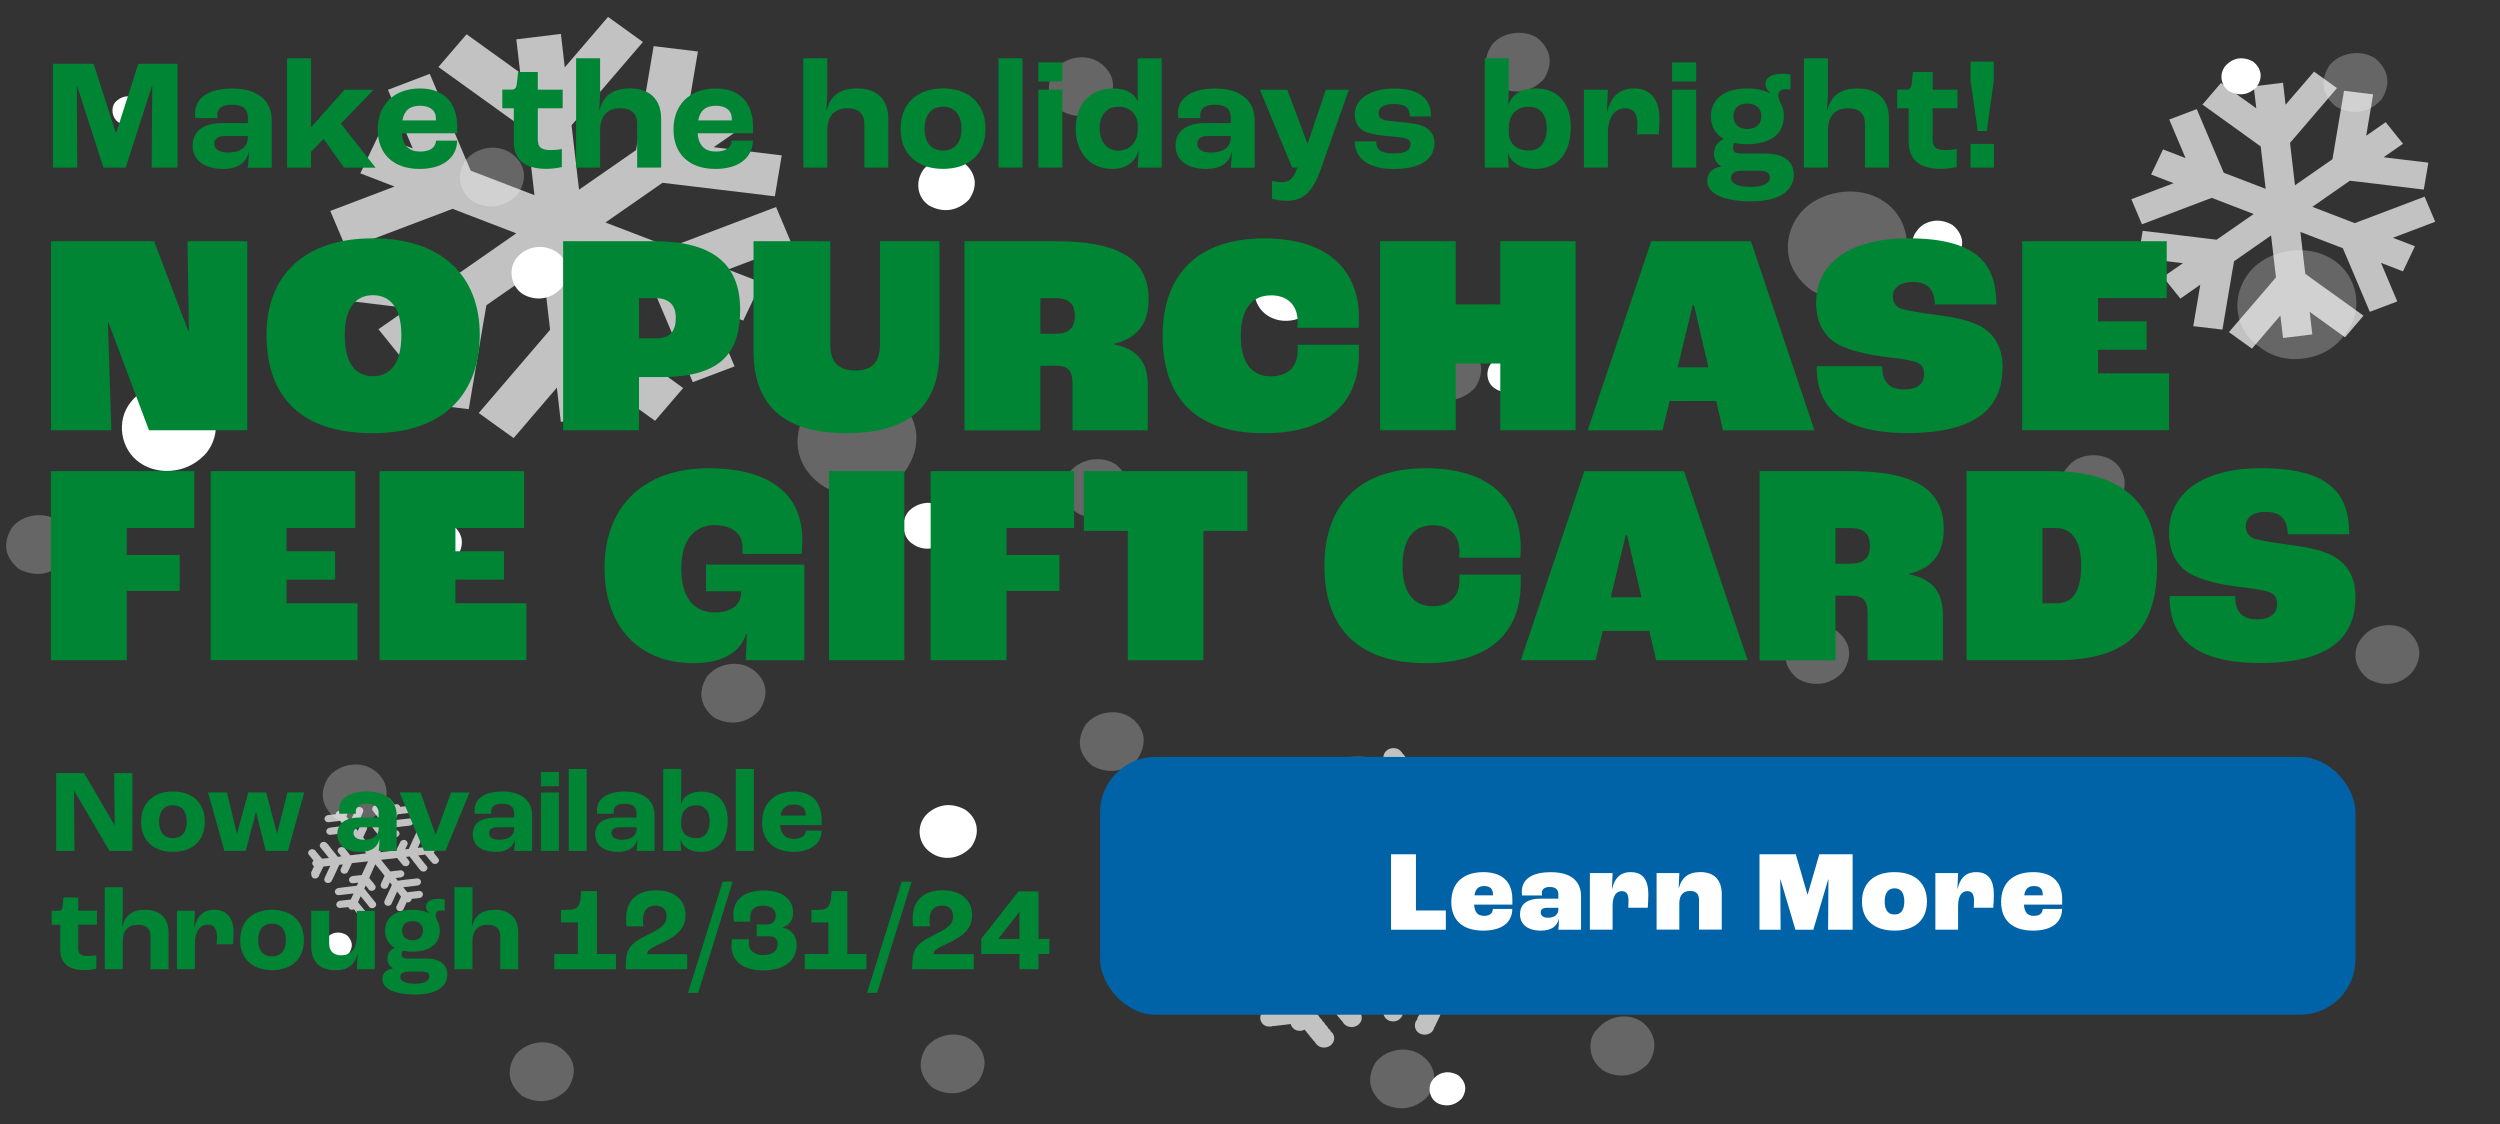 <?xml version="1.0" encoding="UTF-8"?>
<svg id="Layer_3" data-name="Layer 3" xmlns="http://www.w3.org/2000/svg" viewBox="0 0 516 232">
  <rect x="0" y="0" width="516" height="232" fill="#333333" stroke="none"/>
  <defs>
    <style>
      .cls-1 {
        fill: #fff;
      }

      .cls-2 {
        opacity: .25;
      }

      .cls-3 {
        isolation: isolate;
      }

      .cls-4 {
        fill: #0063a8;
      }

      .cls-5 {
        fill: #008535;
      }

      .cls-6 {
        opacity: .7;
      }
    </style>
  </defs>
  <g>
    <g class="cls-6">
      <polygon class="cls-1" points="486.03 46.06 487.69 45.41 487.69 45.42 500.44 40.59 502.63 45.77 493.9 49.08 498.44 50.82 495.97 56.01 491.43 54.25 494.8 62.22 489.13 64.36 484.21 52.75 484.2 52.75 483.56 51.23 474.8 47.87 475.81 56.51 477.19 57.52 477.19 57.52 487.83 65.16 484.01 69.62 476.72 64.37 477.26 69.02 471.22 69.76 470.67 65.12 464.8 71.96 460.05 68.55 468.64 58.56 468.63 58.56 469.76 57.25 468.75 48.6 461.11 53.92 460.83 55.55 460.82 55.55 458.71 68.03 452.69 67.32 454.14 58.76 450.03 61.63 446.45 57.17 450.56 54.32 441.32 53.2 442.25 47.64 455.75 49.26 455.75 49.26 457.51 49.48 465.16 44.17 456.51 40.84 454.85 41.46 454.84 41.46 442.1 46.3 439.91 41.12 448.64 37.81 443.99 36.02 446.45 30.84 451.1 32.63 447.73 24.67 453.41 22.52 458.33 34.13 458.34 34.13 458.98 35.66 467.63 38.97 466.61 30.23 465.22 29.23 465.23 29.23 454.59 21.58 458.41 17.12 465.7 22.36 465.16 17.82 471.22 17.08 471.74 21.62 477.62 14.78 482.35 18.18 473.78 28.19 473.78 28.19 472.66 29.49 473.68 38.24 481.42 32.86 481.7 31.22 481.7 31.22 483.81 18.74 489.82 19.47 488.38 28.02 492.4 25.22 495.98 29.67 491.97 32.46 501.21 33.57 500.27 39.13 486.78 37.5 486.78 37.51 485.01 37.3 477.27 42.69 486.03 46.06"/>
      <polygon class="cls-1" points="138.28 51.03 140.81 50.07 140.81 50.08 160.18 42.73 163.51 50.61 150.25 55.63 157.16 58.3 153.41 66.17 146.5 63.52 151.62 75.62 142.99 78.88 135.51 61.22 135.51 61.22 134.54 58.91 121.22 53.79 122.74 66.94 124.86 68.45 124.86 68.46 141.01 80.09 135.2 86.86 124.14 78.89 124.95 85.96 115.75 87.07 114.94 80.01 106.01 90.42 98.81 85.25 111.84 70.05 111.84 70.05 113.54 68.06 112.01 54.92 100.39 63 99.97 65.48 99.96 65.48 96.75 84.45 87.62 83.36 89.82 70.36 83.56 74.71 78.11 67.95 84.36 63.61 70.32 61.91 71.74 53.46 92.25 55.93 92.25 55.93 94.94 56.25 106.56 48.16 93.41 43.1 90.88 44.07 90.88 44.06 71.5 51.4 68.17 43.54 81.43 38.5 74.37 35.78 78.12 27.92 85.19 30.63 80.07 18.53 88.7 15.24 96.17 32.92 96.18 32.92 97.16 35.23 110.31 40.28 108.77 26.97 106.65 25.46 106.65 25.45 90.49 13.83 96.3 7.07 107.37 15.03 106.57 8.12 115.77 7 116.57 13.9 125.5 3.49 132.7 8.67 119.66 23.86 119.67 23.87 117.97 25.86 119.51 39.15 131.28 30.98 131.7 28.49 131.7 28.49 134.91 9.52 144.05 10.63 141.85 23.61 147.96 19.38 153.41 26.13 147.31 30.38 161.35 32.07 159.93 40.52 139.41 38.05 139.41 38.05 136.74 37.73 124.96 45.92 138.28 51.03"/>
      <path class="cls-1" d="M64.18,180.17l.04-.1.04-.03c.02-.06.02-.11.02-.11l.1-.21.02-.05c.03-.05.04-.09.04-.09l.1-.2.04-.08.02-.06.1-.2.04-.08.02-.06.05-.12c-.2-.11-.34-.3-.36-.55-.03-.23.09-.43.26-.59l-.08-.1s-.04-.05-.06-.09c0,0-.04-.04-.06-.08l-.12-.15-.05-.06-.04-.05-.14-.17-.05-.08-.06-.06-.12-.15-.04-.1s-.06-.03-.09-.05l-.06-.08c-.26-.33-.14-.75.23-1.01.36-.25.9-.14,1.16.19.04.04.05.1.08.15.05.04.12.09.15.14.04.04.08.1.1.15.05.04.11.09.14.14,0,0,.08.1.1.16.05.03.1.09.14.13s.08.11.1.16c.05.04.1.08.14.13.04.05.08.1.11.16.05.04.1.09.14.13.04.05.08.11.11.16v.02h.2l.11-.03.2-.02h.08c.08,0,.11-.01.11-.01l.25-.03h.11s.06-.02.1-.02l.21-.02h.08v-.02s-.06-.08-.06-.08l-.08-.08-.13-.17-.04-.05c-.04-.05-.06-.09-.06-.09l-.16-.18s-.03-.06-.05-.09c0,0-.04-.05-.08-.08l-.13-.16-.06-.09-.04-.04-.15-.18s-.04-.05-.05-.09l-.08-.06-.13-.17-.04-.06-.09-.1-.13-.16-.05-.11-.08-.05-.06-.08c-.26-.33-.15-.76.2-1.01.36-.26.9-.15,1.17.17.02.02.02.06.02.06l.08.06.15.18.06.1.06.06.13.16.06.09.06.08.13.16.06.09.06.08.13.15.04.06c.04.05.08.09.08.09l.15.18.05.08.05.04.15.18.04.05s.06.09.1.11l.13.17.05.08.06.08.13.16s.04.05.05.09c.02.02.05.04.05.04l.06.09.18-.02h.08c.08-.01.11-.02.11-.02l.25-.03h.13v-.03l-.08-.09-.12-.15-.05-.08-.05-.04-.14-.17-.02-.06-.09-.08-.06-.09c-.27-.32-.16-.75.2-1.01.35-.25.9-.15,1.17.17l.04.1.08.06.12.15.03.04s.06.08.09.1l.12.15.05.08.06.08.12.16.05.06s.04.05.06.08l.12.15.03.05.06.06.04.06h.13s.08-.01.11-.01l.11-.02.2-.02h.11l.1-.03.21-.03h.08c.06,0,.1-.02.1-.02l.25-.03h.11s.06-.02.11-.02l.2-.02h.11l.11-.03.21-.03h.11l.06-.02.25-.03h.08c.06-.01.11-.02.11-.02l.25-.03h.19s-.03-.06-.05-.09l-.04-.04-.14-.18-.03-.05-.06-.08-.15-.18-.04-.05s-.06-.06-.09-.1l-.12-.15-.04-.06-.09-.11-.13-.15-.05-.08-.08-.08-.13-.16s-.03-.05-.05-.08-.04-.05-.04-.05l-.15-.18-.03-.05-.06-.08-.14-.18-.04-.05-.06-.06-.1-.12h-.05c-.08.01-.14.01-.2,0-.1.04-.2.05-.3.05,0,0-.06.01-.11.02l-.2.02h-.06c-.06,0-.11.02-.11.02l-.24.02c-.08.01-.14,0-.2,0-.06.02-.13.04-.19.05h-.11c-.11.01-.15.04-.21.04-.44.05-.85-.24-.89-.64s.28-.78.72-.84h.21l.06-.02.24-.02h.11l.06-.02.24-.03h.08l.08-.02v-.02l-.06-.05-.15-.17-.05-.09-.04-.04-.13-.16h-.08l-.11.02-.11.02-.21.03h-.11l-.11.02-.21.03h-.08c-.06.02-.11.02-.11.02l-.26.03h-.08c-.08.02-.11.02-.11.02l-.25.03h-.08c-.06.02-.11.02-.11.02l-.26.03h-.08c-.08.02-.11.02-.11.02l-.25.03h-.08c-.06.02-.11.02-.11.02l-.26.03h-.08c-.08.01-.11.02-.11.02l-.25.03h-.16c-.05.02-.11.03-.16.04-.44.05-.85-.24-.89-.64-.05-.41.28-.78.72-.84l.11-.02h.11l.11-.03.21-.03h.11s.08-.02.11-.02l.21-.02h.11l.11-.03.21-.03h.11l.11-.02.21-.03h.11l.11-.03.21-.02h.11l.11-.03.21-.03h.11l.11-.02h.02s-.03-.04-.04-.05l-.13-.15-.05-.09s-.04-.05-.06-.08l-.13-.16-.05-.08-.05-.04-.14-.18-.05-.08-.06-.06-.05-.08c-.08.01-.15.03-.21.03-.13.04-.27.05-.4.04-.13.04-.27.06-.4.05-.13.04-.27.06-.4.04-.13.04-.27.06-.4.05-.06.02-.13.04-.2.04-.05,0-.1,0-.15-.01-.04.02-.1.04-.15.05-.44.05-.85-.24-.89-.64s.28-.78.72-.84l.11-.02h.1l.1-.03.2-.02h.16l.23-.03h.1l.11-.02.19-.02h.06l.13-.02h.11c.01-.23.12-.44.33-.59.2-.13.45-.16.69-.11l.05-.13.04-.06s.02-.06.03-.1l.08-.17.03-.06.05-.11.08-.17s.03-.05.05-.09l.03-.09.09-.17.05-.08.02-.09.04-.09c.17-.39.62-.52,1.04-.38.41.15.58.64.41,1.02-.02.05-.08.09-.12.13-.01.08-.02.15-.05.21-.02.06-.06.12-.11.16-.01.06-.03.12-.05.18-.03.06-.06.12-.11.16-.01.06-.03.13-.06.19-.02.05-.06.11-.06.11-.05.11-.08.17-.11.23-.02.06-.06.11-.1.16-.01.05-.03.12-.06.18-.02.05-.06.11-.06.11l-.04.06.04.08.04.05.09.11.12.15.03.05.09.1.13.16.05.08s.04.04.06.06l.13.16.04.06v-.02s.04-.05.05-.09l.03-.08.1-.21.03-.06c.03-.05.04-.09.04-.09l.11-.23.04-.09.03-.1.09-.18s.03-.06.05-.1c0,0,.02-.06.04-.1l.09-.18.03-.06.05-.12.09-.18.03-.06.05-.13.09-.18s.04-.05.06-.08c0-.04,0-.08.02-.12l.04-.1c.18-.38.64-.52,1.05-.34.41.16.57.64.38,1.02l-.05.08v.08l-.11.23s-.03.06-.05.09l-.03.09-.09.18-.03.06s-.04.1-.05.13l-.09.18s-.03.06-.05.1l-.03.1-.09.18-.05.1-.03.1-.09.18-.05.09-.02.06-.11.23-.04.09-.04.11-.1.19-.04.09-.04.1-.09.18-.03.05c-.02.06-.03.1-.03.1l-.05.1.11.13.06.09.06.08.12.15.05.09h.01l.03-.02.02-.06.1-.19.05-.1.03-.09.09-.17s.03-.05.05-.08l.03-.1.04-.1c.18-.38.64-.52,1.05-.35.41.16.57.64.39,1.02l-.05.06s-.01.08-.02.1l-.09.17s-.03.06-.05.09l-.03.09-.08.18-.05.09-.03.09-.09.17-.04.09-.02.06-.1.2s-.02.05-.04.08l-.03.1-.02.04.08.09.05.09.06.08.13.15.05.08.05.04.14.18.05.09.06.06.13.16.05.08s.04.05.08.08l.13.15.05.08.06.08.13.15.06.09s.04.04.06.08l.13.16.04.05c.04.05.06.08.06.08l.15.18s.04.05.05.09l.05.05.04-.08s.02-.06.03-.1l.09-.18s.03-.06.05-.1l.03-.09.09-.18.03-.05.05-.13.09-.18.04-.09.02-.06.1-.2.03-.06c.03-.05.04-.09.05-.11l.09-.18.03-.06.05-.12.09-.17.05-.1.03-.1.09-.17.05-.09.02-.08.06-.14-.03-.03-.03-.04s-.06-.08-.09-.1l-.12-.16-.05-.06-.06-.09-.12-.15-.05-.06-.04-.05-.14-.17-.04-.05c-.04-.05-.06-.08-.06-.08l-.14-.17s-.05-.1-.08-.15l-.08-.04c-.29-.35-.21-.83.15-1.08.36-.25.87-.19,1.14.13l.06.08.02.06.08.06.14.17.04.05.09.1.12.15s.03.05.05.09l.02.02.02-.02.02-.06.1-.2.05-.09.02-.06.09-.18-.04-.05-.04-.05-.1-.11-.13-.16-.04-.05-.09-.1-.13-.16-.05-.09-.08-.08-.13-.16-.05-.08-.06-.08-.13-.16-.05-.08-.05-.05-.15-.18-.05-.09s-.04-.05-.06-.08l-.13-.16-.04-.05c-.04-.05-.06-.08-.06-.08l-.15-.19-.05-.08s-.05-.05-.08-.08l-.13-.17s-.05-.11-.08-.16c-.03-.02-.08-.04-.11-.08-.27-.32-.19-.79.17-1.05.35-.26.86-.19,1.14.13l.06.08.03.06c.05.06.08.08.1.11l.13.15.05.09s.05.05.08.08l.13.16s.03.05.05.08l.06.08.13.16.05.08s.05.04.08.09l.13.16.05.08s.05.04.08.09l.13.15.05.09.08.08.13.16.05.08s.05.05.08.08v.02l.04-.06.09-.18.05-.08.02-.06.1-.21.05-.09.03-.1.09-.18.03-.06c.02-.06.04-.09.05-.13l.03-.05-.02-.02s-.08-.1-.1-.15c-.05-.03-.11-.09-.14-.14s-.08-.1-.09-.15c-.05-.03-.11-.09-.14-.14-.04-.05-.08-.1-.1-.15-.05-.04-.1-.09-.14-.13-.04-.05-.08-.11-.1-.16-.05-.04-.11-.09-.14-.13-.04-.05-.08-.11-.1-.16,0,0-.1-.09-.14-.13-.03-.05-.05-.11-.08-.16,0,0-.09-.04-.11-.08-.26-.32-.17-.79.19-1.04.35-.25.87-.18,1.13.15l.06.08.02.05c.04.05.08.06.08.06l.14.17.03.04.06.08.14.17.05.08.06.06.12.15.04.05.06.08.09.12c.21-.11.46-.15.7-.05.23.1.36.28.43.48h.13l.08-.02c.06,0,.1-.01.1-.01l.23-.02h.1l.06-.02.24-.03h.1l.1-.02.2-.02h.1l.06-.02.15-.02c.44-.05.78.25.84.64.04.41-.33.79-.77.85-.06,0-.13,0-.18-.02-.14.05-.28.09-.41.06-.13.04-.27.06-.4.05-.13.04-.27.05-.4.04-.13.04-.27.06-.4.05-.13.04-.28.06-.4.04h-.02l-.05.09-.05.09-.03.09-.09.18-.03.05c-.02.06-.03.1-.03.1l-.1.21-.03.05-.04.09-.1.21-.02.05h.12l.11-.02.21-.03h.11l.08-.02.26-.03h.08c.08-.01.11-.02.11-.02l.25-.03h.08c.06-.01.11-.02.11-.02l.26-.03h.08c.08,0,.11-.02.11-.02l.25-.03h.08c.08-.01.11-.02.11-.02l.26-.03h.08c.08,0,.1-.02.1-.02l.15-.02c.45-.05.78.25.84.64.04.41-.33.79-.77.85h-.11l-.06.02-.26.03s-.08.01-.11,0c0,0-.08.01-.11.02l-.21.03h-.11s-.08.01-.11.01l-.21.03h-.11l-.11.03-.21.02s-.08.01-.11.01c0,0-.08.01-.11.02l-.21.03h-.11l-.11.02-.21.03h-.08c-.08.02-.11.02-.11.02l-.25.03h-.08c-.08.02-.11.02-.11.02l-.26.03h-.08c-.08.02-.11.02-.11.02h-.12l-.08.17-.03.06c-.02.05-.03.09-.03.09l-.1.21-.03.06-.02.04h.11l.24-.03h.11l.11-.02.2-.02h.1l.06-.02.15-.02c.44-.05.78.25.84.64.04.41-.33.79-.77.85h-.11l-.1.03-.2.02c-.08.01-.14,0-.2,0-.1.03-.2.05-.3.05l-.11.02-.2.02h-.08c-.06.01-.1.02-.1.02l-.24.03h-.24l-.08.14-.05.09-.03.1-.09.18s-.03.06-.05.1l-.03.09-.09.18-.03.05c-.02.06-.03.1-.05.12l-.09.18s-.03.06-.05.09l-.02.05-.1.21-.05.08-.02.08-.11.21s-.02.06-.04.09c0,0-.02.06-.03.1l-.09.18s-.03.06-.05.1c0,0-.02.06-.03.1l-.09.18-.04.09s-.02.05-.03.09h.09l.11-.03.21-.03h.11l.11-.03.21-.02h.11l.11-.02.21-.03h.08c.06,0,.11-.02.11-.02l.25-.03h.08c.08-.01.11-.02.14-.03l.2-.02h.11l.11-.02.21-.03h.11l.1-.02.21-.02h.08c.06-.01.11-.02.11-.02l.16-.02.02-.04s.03-.05.04-.09l.03-.09.08-.17.03-.06.04-.09.1-.2.03-.05c.03-.05.04-.1.04-.1l.1-.2.03-.05.05-.12.09-.18c.03-.05.08-.1.12-.16,0,0-.01-.08,0-.11.19-.39.68-.56,1.07-.39.41.16.59.6.4.98l-.04.1-.05.05-.03.11-.09.17-.03.06c-.02.05-.03.09-.03.09l-.11.2-.02.05-.03.06h.1s.25-.04.25-.04h.11l.1-.02.18-.02.03-.05.05-.1s.02-.06.03-.1l.09-.18s.03-.06.05-.1c.01-.03.02-.06.02-.06l.1-.21.05-.09s.02-.08.03-.1l.09-.18.05-.1.03-.1.09-.18.05-.1.03-.1.09-.18.03-.05.05-.13.09-.19.05-.09.02-.05.1-.21.05-.11.02-.06.1-.21.06-.09s.04-.14.08-.19c.18-.38.65-.57,1.06-.41s.6.59.42.98l-.04.09-.06.08v.08l-.11.23-.05.1-.03.09-.09.19-.03.06c-.03.05-.04.09-.06.12l-.09.18-.03.06c-.03.06-.04.1-.04.1l-.11.21-.03.06c-.03.06-.04.1-.05.13l-.09.18s-.03.06-.05.1c0,0-.02.06-.03.1l-.09.18-.05.1-.03.09v.02l.06-.02.2-.02h.11l.06-.02.25-.03h.11l.1-.02.21-.02h.11l.11-.03h.06v-.04c.03-.06.08-.11.11-.16.01-.05.03-.12.06-.17.02-.06.06-.12.11-.17.01-.06.03-.12.06-.18.02-.06.06-.11.06-.11.05-.11.08-.17.1-.23.03-.05.06-.11.11-.16.01-.06.03-.12.06-.18s.06-.12.11-.16c.01-.05.03-.12.05-.18.02-.04.06-.08.1-.12,0,0,.01-.1.03-.14.18-.38.65-.57,1.06-.41s.59.59.42.98l-.04.1-.05.06v.08l-.12.2-.04.09-.02.05-.1.2-.04.09s-.02.06-.03.09l-.08.17-.03.06c-.03.05-.04.08-.04.08l-.05.12c.19.12.33.31.36.55.02.24-.09.44-.26.6l.08.1.05.08.06.08.12.14.05.08.04.04.14.17.04.05.08.09.12.15.04.09.05.04.09.11c.26.32.15.75-.21,1-.11.06-.24.12-.35.13-.3.04-.62-.09-.8-.31-.04-.06-.06-.13-.1-.19l-.11-.05c-.08-.09-.11-.14-.13-.2-.05-.03-.1-.09-.14-.13-.03-.05-.08-.11-.1-.16-.05-.04-.1-.09-.14-.13-.04-.05-.08-.11-.1-.16-.05-.04-.1-.09-.14-.13s-.08-.1-.1-.16c-.05-.04-.1-.09-.14-.13-.04-.05-.08-.11-.11-.16l-.02-.02h-.19s-.06.03-.06.03l-.25.03h-.08c-.06.01-.11.02-.11.02l-.25.03h-.11l-.11.03-.2.02h-.08v.02s.06.09.06.09l.06.08.13.16.04.06c.04.05.06.08.09.1l.13.16.04.05c.04.05.06.08.09.11l.13.15s.04.06.06.1c0,0,.04.04.06.08l.13.16.04.05.09.11.13.16.04.06.09.11.13.15s.03.06.05.1l.09.06.06.08c.26.33.15.76-.21,1.01-.11.08-.24.12-.35.13-.3.03-.62-.08-.8-.31,0,0-.03-.08-.05-.11,0,0-.05-.03-.08-.05l-.13-.15-.06-.1s-.04-.04-.06-.08l-.13-.15-.05-.1s-.04-.04-.06-.06l-.13-.16-.06-.09s-.04-.05-.06-.08l-.13-.16-.04-.05c-.04-.06-.06-.08-.09-.11l-.13-.15-.04-.05c-.04-.05-.06-.09-.06-.09l-.15-.18-.05-.09-.06-.08-.13-.16-.05-.09s-.05-.04-.08-.08l-.13-.15-.04-.08-.06-.06-.06-.09-.18.02h-.08c-.06.01-.11.02-.11.02l-.25.03h-.13l.02.03.06.08.12.15.05.06.06.09.12.15.02.05.09.09.06.08c.27.32.16.76-.19,1.02-.11.08-.24.12-.36.13-.3.03-.61-.08-.79-.3l-.05-.11-.05-.03-.14-.17s-.03-.04-.05-.06l-.06-.08-.12-.15-.05-.08s-.05-.04-.08-.08l-.12-.15s-.03-.04-.05-.06l-.06-.08-.12-.15-.04-.05-.05-.08-.04-.06h-.13l-.11.02-.11.02-.21.03h-.11l-.06.02-.25.03h-.08c-.06.01-.11.02-.11.02l-.25.03h-.08l-.14.02-.2.02h-.11s-.06.02-.1.02l-.21.02h-.08c-.06.01-.11.02-.11.02l-.25.03h-.08c-.08.01-.11.02-.11.02l-.25.03h-.11l-.09.02.05.06.04.04.14.18.03.05c.04.05.06.09.09.11l.13.16.04.05c.04.05.06.06.08.1l.13.15.06.1.06.06.13.15s.03.05.05.09l.05.04.15.18s.04.05.05.08l.06.08.13.15.04.05c.04.05.06.08.09.11l.12.15.05.09.04.04.1.12h.05c.06-.02.14-.01.2,0,.1-.03.2-.05.3-.05l.11-.02.2-.02h.08c.06-.01.1-.02.1-.02l.24-.03h.2c.13-.05.26-.06.39-.05l.09-.04c.49-.06.89.24.94.64.04.41-.28.78-.72.84l-.11.02h-.1s-.06.02-.1.02l-.2.02h-.1l-.08.02-.24.03h-.14v.02s.05.05.08.09l.13.15s.04.05.05.08l.06.08.11.14h.08l.11-.02.11-.02.21-.03h.11l.11-.03.21-.02h.11l.11-.03.21-.03h.11l.08-.02.26-.03h.08c.08-.01.11-.02.11-.02l.25-.03h.08c.06-.02.11-.02.11-.02l.26-.03h.08c.08-.02.11-.02.11-.02l.25-.03h.08c.08-.02.11-.02.11-.02l.26-.03h.16s.11-.03.16-.04c.45-.05.85.23.89.64.04.41-.28.78-.72.84h-.21l-.11.03-.21.03h-.11l-.12.02-.21.03h-.11s-.08.02-.11.03l-.21.02h-.11l-.12.03-.21.03h-.11s-.08.01-.11.02l-.21.03h-.11l-.11.02-.21.02h-.08c-.08.01-.11.02-.11.02h-.06l.04.05.13.16.06.09.06.08.13.16s.04.05.05.06l.08.09.13.15.05.08s.04.04.06.06l.05.08c.08-.02.15-.04.23-.03.13-.04.27-.06.4-.05.13-.04.27-.05.4-.04.13-.04.27-.06.4-.05.13-.04.27-.06.4-.04.12-.04.26-.05.38-.04,0,0,.09-.04.13-.04.45-.05.85.24.89.64s-.28.78-.72.84h-.17l-.14.03-.19.02h-.06c-.06.01-.1.02-.1.02l-.24.02h-.1l-.06.02-.24.03h-.1l-.11.02h-.1c-.01.23-.13.44-.34.59-.11.09-.24.12-.35.14-.11.01-.21-.01-.32-.04l-.06.13-.04.08-.02.06-.1.2-.05.08-.03.09-.08.17-.05.1-.03.08-.08.17-.04.04-.04.13-.04.09c-.11.25-.34.4-.6.43-.14.02-.3,0-.44-.05-.42-.16-.58-.63-.4-1.02.03-.06.08-.12.12-.16.01-.06.02-.13.04-.18.03-.05.06-.12.11-.16.01-.06.03-.13.06-.18.02-.06.06-.11.11-.16.01-.06.03-.12.05-.18.03-.06.06-.11.06-.11.05-.11.08-.17.11-.24.02-.05.05-.1.05-.1.05-.12.08-.18.1-.24.03-.06.06-.11.11-.17v-.02l-.03-.06s-.04-.05-.06-.09l-.06-.08-.13-.16-.05-.08-.08-.09-.12-.15-.05-.09s-.04-.04-.06-.06l-.13-.15-.04-.08v.02l-.03.05c-.03.06-.04.1-.04.1l-.1.21-.05.1s-.02.05-.03.1l-.09.18-.05.1-.03.09-.09.18-.05.1s-.02.06-.03.1l-.09.18-.05.09-.03.09-.09.18-.03.08s-.04.1-.06.12l-.09.18-.04.04c-.03.08-.03.11-.04.15l-.04.1c-.12.25-.34.38-.59.41-.15.02-.31,0-.45-.05-.41-.16-.57-.64-.39-1.02.02-.03.04-.04.04-.04,0,0,.03-.1.04-.14l.09-.18.05-.1.03-.08.09-.19s.03-.06.05-.09c0,0,.02-.08.04-.11l.09-.18.03-.06.05-.12.09-.18.05-.1.03-.09.09-.19.05-.09.02-.06.1-.21.05-.1.02-.06.11-.21.05-.09.03-.1.09-.18.03-.08c.03-.05.04-.1.04-.1l.05-.1-.11-.13s-.03-.05-.05-.09l-.06-.08-.12-.15s-.04-.05-.05-.08l-.02-.02-.02.04-.02.05-.1.2-.04.1-.03.09-.08.17-.04.04c-.02.06-.02.09-.02.09l-.05.14c-.12.24-.34.39-.6.42-.15.02-.3,0-.45-.05-.42-.16-.57-.64-.39-1.02.01-.03.04-.04.05-.08l.02-.1.09-.17s.03-.06.04-.1l.03-.08.09-.18.04-.09.02-.06.1-.19.04-.09.02-.06.1-.2.03-.04.05-.12v-.04l-.05-.09-.05-.09-.08-.08-.12-.15-.05-.09-.05-.04-.14-.18-.05-.09-.06-.08-.13-.15-.04-.04-.09-.11-.13-.15s-.04-.05-.05-.09l-.06-.06-.13-.16-.04-.05c-.04-.05-.06-.08-.09-.11l-.13-.15-.05-.06-.05-.05-.14-.18s-.04-.06-.06-.09l-.04-.06-.04.06-.02.06-.1.21s-.03.06-.05.1l-.03.09-.09.18s-.03.06-.05.1l-.03.1-.09.18-.03.06-.03.09-.1.21-.03.06c-.02.06-.03.09-.03.09l-.1.21-.04.09-.03.1-.09.18s-.03.06-.05.1l-.03.1-.09.18-.04.09-.03.11-.05.1.03.03.05.06s.05.04.08.09l.12.15.03.05.09.1.12.15.05.06s.05.05.08.08l.12.15.05.08.06.06.12.15.04.1c.06.09.11.11.11.11.29.35.21.83-.15,1.07-.12.09-.25.14-.39.15-.28.03-.57-.06-.74-.29l-.06-.09-.04-.1-.06-.05-.12-.15-.04-.05-.08-.11-.12-.14-.05-.08-.02-.02h-.02l-.02.08-.1.21-.04.09-.02.06-.09.18.04.05.05.08s.05.05.08.09l.13.15.03.05.09.11.13.15.05.1.08.08.13.16.05.08.08.08.13.16.05.08.05.05.15.19.05.08.08.08.13.16.04.05c.04.05.06.09.09.11l.13.17.04.04.06.08.15.18s.04.1.08.14c.04.03.09.05.12.1.27.32.19.78-.17,1.05-.12.09-.26.14-.4.15-.27.03-.56-.06-.73-.28l-.06-.09s-.04-.08-.05-.12c-.02-.02-.05-.03-.05-.03l-.14-.18-.04-.05c-.04-.06-.08-.09-.1-.12l-.13-.16-.04-.05-.06-.08-.15-.17-.04-.06c-.04-.05-.08-.08-.1-.11l-.13-.16-.04-.05c-.03-.05-.06-.08-.09-.11l-.13-.16-.05-.08s-.05-.05-.08-.08l-.13-.16-.04-.05c-.04-.05-.06-.08-.06-.08l-.03-.04-.03.08-.09.18-.03.05c-.02.06-.03.09-.03.09l-.1.21-.05.1-.03.09-.09.17-.04.09-.03.08-.03.09.02.02c.04.06.08.11.1.16.05.03.1.08.14.14.04.05.08.1.1.15.05.03.11.09.14.14.03.05.08.1.09.15.05.04.1.09.14.13.04.05.08.11.11.17.05.04.1.09.14.14.04.04.08.1.1.15.05.04.1.09.14.14l.04.09c.06.08.11.1.14.14.26.33.18.79-.18,1.05-.12.08-.26.13-.39.15-.28.03-.57-.08-.74-.29l-.06-.08-.03-.05c-.03-.05-.08-.06-.08-.06l-.13-.17-.03-.04s-.06-.08-.09-.1l-.12-.15-.05-.08-.05-.06-.12-.15-.06-.09-.04-.04-.09-.1c-.08.03-.16.09-.26.1-.14.02-.3,0-.45-.06-.23-.09-.36-.28-.43-.48l-.13.02h-.08c-.06,0-.1,0-.13.01l-.19.02h-.1l-.08.02-.23.03h-.1s-.06.01-.11.01l-.19.02h-.1s-.06.03-.1.03h-.11c-.44.06-.78-.23-.84-.63-.04-.42.33-.79.77-.86.08,0,.14,0,.19.01.13-.04.27-.08.4-.06.13-.04.27-.05.4-.04.13-.04.27-.06.4-.05.13-.04.28-.05.4-.04.13-.04.27-.06.4-.05h.02l.05-.09.04-.09.03-.09.09-.18.05-.1.02-.06.11-.2s.02-.06.04-.09l.03-.08.1-.21.02-.03v-.02h-.09c-.06,0-.11.01-.11.01l-.26.03h-.08c-.08.01-.11.02-.11.02l-.25.03h-.08c-.06.01-.11.02-.11.02l-.26.03h-.08c-.08.01-.11.02-.11.02l-.25.03h-.08c-.08.01-.11.02-.11.02l-.26.03h-.08c-.08.01-.11.02-.11.02l-.25.03h-.08c-.08,0-.11.02-.11.02l-.15.02c-.44.05-.78-.24-.84-.64-.04-.41.32-.79.77-.85h.11l.11-.03.21-.03h.11l.11-.02.21-.03h.11l.11-.03.21-.02h.11l.11-.03.21-.03h.11l.11-.02.21-.03h.11l.11-.03.21-.02h.11l.11-.03.21-.03h.11l.08-.02.25-.03h.08c.06-.02.11-.02.11-.02h.12l.08-.17.05-.09.02-.06.1-.21.03-.06.02-.04h-.03s-.09.01-.12.01l-.2.02h-.1l-.11.02-.2.02h-.1l-.1.02-.11.02c-.44.05-.78-.25-.84-.64-.04-.41.33-.79.77-.85h.1l.06-.02.24-.03h.2c.1-.04.2-.05.3-.05,0,0,.06-.02.1-.02l.2-.02h.06c.06,0,.11-.02.11-.02l.24-.02c.08-.01.14,0,.2,0h.04l.06-.14.05-.09.02-.06.1-.21s.03-.06.05-.1l.03-.09.09-.18.04-.09.02-.06.1-.21.05-.09.02-.06.1-.21.05-.09.02-.08.1-.21s.03-.05.05-.09l.03-.1.09-.17.03-.06.05-.12.09-.17.04-.09s.02-.05.02-.05l-.04-.02c-.06,0-.1.01-.1.01l-.25.03h-.11l-.11.02-.21.03h-.11l-.1.02-.21.02h-.08c-.08.01-.11.02-.11.02l-.25.03h-.11s-.08.02-.08.02l-.25.03h-.11s-.06.02-.1.02l-.21.03h-.11l-.06.02-.25.03h-.08c-.08.01-.11.02-.11.02l-.16.02-.02.04s-.03.06-.05.09l-.03.09-.08.17-.05.09-.03.09-.09.18-.03.05c-.02.06-.04.1-.04.1l-.1.2s-.02.05-.04.09c0,0-.02.06-.03.09l-.09.18c-.03.05-.09.09-.13.14,0,0,.01.09,0,.13-.13.25-.38.41-.65.44-.14.02-.28,0-.42-.05-.41-.16-.59-.6-.41-.98l.04-.09.05-.04.03-.13.09-.17s.02-.05.04-.08l.03-.1.09-.17.03-.06.02-.04h-.13l-.21.03h-.11l-.11.02-.17.02-.03.06s-.03.05-.05.09l-.02.06-.1.21s-.03.06-.05.1l-.02.05-.11.23-.05.08-.03.1-.09.18s-.03.06-.05.1l-.04.11-.09.18s-.03.06-.05.1l-.03.09-.09.18-.05.1-.02.06-.11.21-.03.06-.04.09-.1.21-.03.06c-.03.06-.04.1-.04.1l-.11.21-.06.08c-.04.1-.04.15-.08.21-.12.26-.38.42-.65.45-.14.01-.28,0-.42-.04-.41-.16-.59-.6-.41-.98l.04-.09.05-.05s.01-.09.03-.14l.09-.18.03-.06.04-.09.1-.21.03-.06c.03-.06.04-.1.04-.1l.11-.23.03-.06c.03-.06.04-.09.05-.12l.09-.18s.03-.06.05-.1c0-.03.02-.06.02-.06l.11-.23.03-.06.05-.12.09-.19.05-.09.03-.1v-.02h-.06s-.21.04-.21.04h-.08c-.06,0-.11.02-.11.02l-.25.03h-.11s-.08.02-.11.03l-.2.02h-.11l-.06.02h-.11v.03c-.03.06-.06.12-.06.12-.05.12-.08.17-.1.23-.03.06-.06.11-.11.16-.01.05-.03.12-.06.17l-.06.11c-.05.12-.08.18-.11.24s-.06.11-.11.16c-.01.05-.03.12-.06.18-.02.05-.06.11-.1.15,0,.05-.03.12-.05.18-.02.04-.06.08-.06.08-.03.09-.04.14-.06.19-.12.26-.38.43-.65.47-.14.01-.28,0-.41-.04-.42-.16-.6-.6-.43-.98l-.06.12Z"/>
      <path class="cls-1" d="M247.85,193.96l.11-.24c.03-.06.11-.06.14-.13.03-.11.02-.21.08-.32l.2-.43c.04-.08.08-.15.12-.21.02-.08.06-.16.1-.24l.2-.44c.03-.06.06-.13.11-.19.02-.08.05-.16.1-.24l.2-.44c.03-.06.06-.13.11-.19.02-.08.05-.14.09-.21l.11-.24c-.5-.28-.86-.76-.93-1.38-.06-.57.21-1.11.64-1.5l-.19-.24c-.06-.06-.11-.14-.15-.2-.05-.05-.12-.12-.17-.18l-.3-.38c-.04-.05-.09-.12-.12-.17-.05-.05-.13-.13-.17-.19l-.3-.38c-.05-.05-.09-.12-.13-.17-.06-.06-.12-.13-.17-.19l-.3-.36c-.06-.08-.08-.16-.12-.24-.06-.06-.14-.09-.19-.14l-.16-.2c-.65-.84-.35-1.92.56-2.54.92-.63,2.29-.35,2.94.48.09.12.14.26.19.4.13.11.29.19.39.33.1.12.18.26.24.39.14.11.26.23.36.34.11.13.18.26.24.4.14.1.26.23.36.34.1.13.18.26.24.4.13.1.25.21.34.33.11.13.19.27.26.41.13.1.25.2.34.33.11.13.19.27.26.41l.05.04.21-.03c.09-.01.18-.02.27-.01.09-.02.18-.03.27-.05l.54-.06c.1,0,.18-.01.27-.02.09-.01.17-.03.26-.04l.54-.06c.09,0,.18-.02.27-.02.09-.02.17-.03.27-.04l.54-.06c.06,0,.13,0,.19-.01l-.04-.05c-.04-.06-.1-.13-.14-.2-.06-.05-.13-.13-.17-.19l-.33-.41c-.05-.06-.11-.13-.15-.2-.06-.06-.13-.13-.18-.2l-.32-.4c-.05-.06-.1-.14-.14-.2-.06-.06-.13-.12-.18-.18l-.33-.41c-.05-.08-.11-.15-.15-.23-.06-.05-.12-.12-.17-.18l-.33-.41c-.05-.06-.11-.14-.15-.21-.06-.05-.12-.12-.18-.19l-.32-.4c-.06-.08-.12-.15-.16-.23-.05-.05-.11-.11-.16-.17l-.33-.42c-.06-.08-.09-.17-.13-.26-.05-.06-.14-.09-.19-.14l-.16-.2c-.68-.83-.4-1.91.52-2.55.93-.64,2.29-.4,2.95.43.06.08.08.16.12.24.06.06.15.1.21.17l.32.41c.06.08.12.15.16.23.05.05.11.12.16.17l.33.41c.05.08.1.14.15.21.06.05.13.12.17.19l.33.41c.06.06.11.14.16.21.06.06.12.12.17.18l.32.41c.05.06.11.14.15.23l.19.19.32.41c.05.06.1.13.14.19.06.06.13.13.17.2l.33.41c.05.06.11.14.15.2.06.06.13.13.19.21l.32.4c.05.06.1.14.14.2.06.05.13.13.18.18l.33.41c.05.08.1.14.14.2.08.06.14.13.19.21l.11.13.45-.06c.1,0,.18-.01.27-.02.09-.01.17-.03.27-.04l.54-.06c.09-.01.18-.02.27-.02h.08l-.05-.08c-.06-.06-.13-.13-.17-.19l-.3-.39c-.05-.06-.09-.12-.13-.18-.08-.06-.13-.13-.18-.19l-.3-.38c-.05-.08-.08-.16-.12-.24-.05-.04-.12-.06-.17-.12l-.16-.2c-.68-.83-.41-1.91.5-2.56.9-.64,2.29-.4,2.95.42.06.08.08.16.13.24.05.05.14.09.19.16l.3.38c.05.06.09.12.13.18.06.05.13.12.18.19l.3.38c.04.06.1.12.14.19.05.05.13.12.17.19l.3.39c.04.05.09.12.13.17.06.06.13.13.18.19l.3.38c.05.05.1.13.14.19.05.04.11.1.15.16l.09.11.32-.04c.1-.01.18-.02.27-.02.09-.02.18-.03.27-.04l.54-.06c.1,0,.18-.02.27-.02.09-.02.17-.03.27-.04l.54-.06c.1-.01.18-.02.27-.02.09-.02.17-.03.26-.04l.54-.06c.09,0,.18-.02.27-.01.09-.02.17-.03.27-.04l.53-.06c.1-.01.18-.02.27-.01.09-.02.18-.04.27-.05l.54-.06c.1,0,.18-.01.27-.02.09-.01.17-.03.27-.04l.54-.06c.09-.01.18-.02.27-.01.09-.02.18-.03.27-.05l.53-.06c.1,0,.18-.01.28-.02.06,0,.14-.02.21-.03-.04-.06-.09-.12-.13-.18-.05-.05-.12-.12-.17-.18l-.31-.39c-.05-.06-.1-.13-.14-.2-.06-.05-.13-.13-.18-.19l-.31-.4c-.06-.06-.11-.14-.15-.2-.05-.05-.11-.12-.16-.17l-.31-.39c-.06-.08-.12-.15-.16-.23-.05-.05-.12-.12-.17-.18l-.32-.4c-.05-.06-.1-.13-.14-.19-.06-.06-.13-.13-.18-.2l-.32-.4c-.06-.06-.11-.14-.14-.2-.06-.05-.12-.12-.17-.18l-.31-.39c-.05-.06-.1-.13-.14-.2-.06-.05-.13-.13-.18-.18l-.32-.4c-.05-.08-.1-.14-.14-.2-.06-.06-.12-.12-.17-.18l-.19-.24h-.12c-.17.03-.34.04-.52.02-.25.1-.52.14-.77.14-.09.02-.17.03-.26.04l-.52.06c-.09,0-.18.01-.27.02-.09.01-.17.03-.26.04l-.52.06c-.17.02-.34.03-.52,0-.17.06-.34.1-.52.12-.14.01-.27,0-.4-.02-.13.04-.25.1-.4.12-1.13.14-2.14-.59-2.25-1.62-.12-1.03.7-1.99,1.82-2.12l.28-.03c.1,0,.17.01.26.02.09-.02.16-.06.26-.08l.52-.06c.09,0,.17-.01.26-.02.09-.01.17-.03.26-.04l.52-.06c.09-.01.17-.02.26-.02h.08v-.04c-.06-.08-.13-.14-.18-.2l-.32-.4c-.05-.06-.1-.14-.14-.2-.05-.05-.11-.12-.17-.18l-.27-.33-.19.02c-.1,0-.18.02-.27.01-.09.02-.19.04-.28.05l-.55.06c-.1,0-.18.02-.28.01-.08.03-.18.04-.27.05l-.55.06c-.09.01-.18.02-.27.01-.09.03-.18.04-.28.05l-.55.06c-.1,0-.18.01-.28.01-.09.02-.18.04-.27.05l-.55.06c-.1,0-.18.02-.28.01-.08.03-.18.04-.27.05l-.56.08c-.09.01-.18.02-.28.01-.09.03-.18.04-.27.05l-.55.06c-.09.01-.18.02-.27.01-.09.03-.18.05-.28.05l-.55.06c-.1,0-.18.01-.28.01-.08.02-.18.04-.27.05l-.56.08c-.14.02-.28-.02-.41-.03-.14.05-.27.12-.41.14-1.13.14-2.14-.59-2.25-1.62-.12-1.04.7-2,1.82-2.12l.27-.03c.11-.01.18.02.28.02.1-.02.17-.08.28-.09l.55-.06c.09,0,.18-.01.27-.01.09-.02.18-.04.28-.05l.55-.06c.1,0,.18-.02.28-.01.09-.03.18-.04.27-.05l.55-.06c.1-.01.18-.02.28-.01.09-.03.18-.04.27-.05l.56-.06c.09-.01.18-.02.27-.01.09-.02.18-.04.28-.05l.55-.06c.09,0,.18-.02.28-.01.09-.02.18-.04.27-.05l.55-.06c.1,0,.18-.02.28-.01.08-.03.18-.04.27-.05h.06s-.09-.09-.12-.13l-.32-.39c-.06-.08-.11-.14-.15-.21-.06-.06-.12-.12-.17-.18l-.32-.4c-.05-.06-.1-.13-.14-.19-.06-.06-.13-.13-.18-.19l-.32-.4c-.05-.06-.11-.13-.14-.2-.06-.05-.12-.12-.17-.18l-.14-.17c-.18.03-.38.09-.56.06-.33.11-.69.16-1.01.13-.32.11-.68.15-1.01.13-.33.11-.69.16-1.01.13-.32.11-.68.15-1,.12-.17.05-.33.1-.5.12-.14.02-.26-.02-.4-.02-.13.03-.25.1-.39.12-1.13.14-2.14-.6-2.25-1.62-.12-1.03.7-1.99,1.82-2.11l.27-.03c.1-.01.17,0,.26.01.09-.02.16-.06.25-.08l.49-.06c.09-.01.17-.01.26-.02.09-.01.17-.03.26-.04l.5-.06c.09-.01.17-.01.26-.02.09-.02.17-.03.25-.04l.5-.06c.09,0,.17-.01.25-.02.09-.02.17-.03.26-.04l.25-.03c.03-.55.31-1.08.86-1.47.52-.35,1.15-.42,1.74-.28l.15-.3c.03-.06.06-.13.11-.19.03-.08.05-.15.09-.21l.2-.44c.03-.09.08-.15.12-.23.03-.08.05-.14.09-.21l.2-.43c.04-.09.09-.16.13-.23.02-.08.05-.15.09-.21l.2-.43c.03-.09.11-.12.15-.19.02-.08.02-.15.04-.23l.11-.24c.44-.97,1.59-1.32,2.64-.93,1.04.39,1.47,1.6,1.02,2.58-.06.14-.19.23-.29.33-.02.19-.05.38-.13.55-.06.14-.16.29-.26.41-.03.16-.09.3-.15.45s-.16.29-.26.42c-.03.15-.09.3-.15.45-.08.15-.16.29-.26.41-.03.16-.09.32-.16.47-.06.13-.15.27-.25.38-.03.16-.08.31-.15.46-.08.14-.16.29-.26.41l-.02.08.12.15c.05.08.11.15.15.23.05.05.12.12.17.19l.31.39c.05.06.1.13.14.2.06.05.13.12.18.19l.31.39c.05.06.11.14.14.2.05.05.12.11.17.18l.32.39s.08.11.11.16l.02-.05c.04-.06.08-.14.12-.21.02-.09.06-.17.1-.26l.23-.46c.04-.09.09-.15.13-.23.02-.09.05-.17.1-.25l.23-.47c.04-.08.09-.15.13-.23.02-.08.05-.15.09-.23l.21-.47c.04-.08.1-.16.14-.24.02-.09.05-.17.1-.25l.23-.47c.04-.09.09-.16.13-.23.02-.08.05-.16.09-.24l.21-.47c.04-.09.1-.17.14-.24.02-.08.05-.17.1-.25l.23-.47c.03-.09.11-.13.16-.2.02-.09.02-.18.06-.28l.12-.24c.47-.97,1.64-1.3,2.66-.88,1.04.41,1.43,1.63.97,2.6-.03.08-.1.11-.14.16-.03.1-.02.19-.08.29l-.23.47c-.03.09-.08.16-.13.23-.02.08-.05.15-.09.24l-.23.47c-.04.09-.09.17-.14.25-.02.09-.05.16-.1.24l-.23.47c-.04.08-.08.15-.13.23-.03.08-.05.16-.09.24l-.23.47c-.04.09-.09.17-.14.25-.02.09-.05.16-.1.24l-.23.47c-.03.09-.08.15-.13.23-.02.09-.05.17-.1.25l-.23.47c-.03.06-.08.14-.12.21-.02.09-.05.17-.1.26l-.23.46c-.03.09-.08.16-.13.24-.03.09-.05.16-.1.25l-.23.47c-.03.06-.08.14-.12.2-.03.08-.05.17-.1.25l-.08.16.27.32c.05.06.1.15.14.21.06.05.12.12.17.19l.31.39c.05.06.1.13.14.2l.05.05.03-.06c.04-.11.06-.17.11-.25l.2-.44c.03-.09.08-.16.13-.24.02-.08.04-.14.08-.2l.21-.45c.03-.09.11-.13.15-.2.02-.09.02-.17.06-.25l.12-.24c.46-.97,1.62-1.31,2.66-.9,1.03.41,1.44,1.62.97,2.59-.03.06-.11.1-.14.16-.02.09-.02.17-.06.26l-.2.44c-.03.09-.09.16-.13.24-.02.08-.05.14-.09.2l-.2.44c-.03.09-.08.16-.13.24-.02.08-.05.14-.09.21l-.2.44c-.03.08-.08.15-.12.21-.02.08-.05.16-.09.24l-.21.45c-.03.06-.06.13-.11.19-.03.09-.05.16-.1.24l-.05.11.18.23c.05.06.11.14.15.21.06.06.12.12.17.18l.31.39c.05.06.1.13.13.2.08.06.13.13.18.19l.31.39c.05.06.11.14.14.21.05.05.12.12.17.19l.31.39c.05.06.1.13.14.19.06.06.13.13.18.19l.31.39c.05.06.11.14.15.21.05.05.11.11.15.17l.32.39c.05.06.11.15.16.23.05.05.12.13.17.19l.31.39c.05.06.1.13.14.19.08.05.13.13.18.19l.31.39c.05.08.11.14.15.21.04.04.09.1.13.15.03-.06.06-.12.1-.18.02-.09.05-.16.09-.25l.21-.45c.03-.09.08-.16.13-.24.03-.08.05-.14.09-.21l.21-.46c.03-.08.08-.15.12-.23l.1-.26.23-.45c.03-.08.06-.14.11-.2.02-.09.05-.16.1-.25l.21-.45c.04-.09.09-.16.14-.24.02-.08.05-.14.09-.21l.21-.46c.04-.08.09-.15.13-.23.02-.08.05-.16.1-.24l.21-.46c.04-.09.09-.16.14-.24.02-.08.05-.15.09-.23l.21-.46c.04-.08.09-.15.13-.21.02-.09.05-.17.1-.25l.13-.27-.06-.1c-.05-.05-.09-.12-.13-.18-.06-.05-.13-.12-.17-.19l-.3-.38c-.05-.06-.1-.12-.13-.18-.06-.06-.13-.13-.17-.19l-.3-.38c-.04-.06-.1-.13-.14-.19-.05-.05-.11-.11-.16-.17l-.31-.38c-.05-.06-.11-.14-.15-.21-.05-.05-.11-.11-.15-.16l-.31-.38c-.1-.12-.14-.26-.2-.39-.09-.08-.2-.11-.27-.19-.68-.83-.47-2.01.44-2.65s2.19-.49,2.88.33l.16.2c.06.06.08.15.11.21.06.06.14.09.19.15l.31.39c.05.06.11.13.15.21.05.05.11.11.15.16l.31.39c.05.06.11.14.14.2l.04.04.04-.02c.04-.1.06-.17.1-.25l.21-.45c.03-.09.08-.15.12-.23.03-.09.05-.17.1-.25l.18-.38-.11-.14c-.05-.06-.11-.14-.15-.21-.06-.05-.13-.13-.19-.19l-.32-.41c-.05-.06-.1-.13-.14-.2-.08-.05-.13-.12-.18-.19l-.33-.4c-.05-.08-.11-.14-.15-.21-.06-.06-.13-.13-.18-.2l-.32-.41c-.05-.06-.1-.13-.14-.2-.06-.05-.13-.13-.18-.19l-.32-.41c-.06-.08-.11-.14-.15-.21-.08-.06-.13-.13-.19-.2l-.32-.4c-.05-.06-.1-.13-.14-.2-.06-.06-.13-.13-.17-.19l-.33-.42c-.05-.06-.11-.13-.15-.2-.06-.06-.13-.13-.18-.2l-.32-.41c-.05-.06-.1-.13-.14-.2-.08-.05-.13-.12-.18-.19l-.33-.4c-.1-.12-.14-.27-.2-.41-.09-.06-.2-.1-.28-.19-.68-.82-.48-2.01.42-2.65s2.19-.5,2.87.31l.16.2c.06.08.09.16.13.25.06.05.15.1.2.16l.32.4c.06.08.11.15.15.23.06.05.14.12.19.19l.32.4c.05.06.1.13.14.2.08.06.13.12.18.19l.33.41c.05.06.11.13.15.2.06.06.13.13.18.2l.32.41c.05.06.1.13.14.19.06.06.13.12.18.19l.33.41c.05.06.11.14.15.2.06.06.13.13.19.21l.32.4c.05.06.1.14.14.2.06.06.12.13.18.18l.03.04c.02-.06.03-.12.06-.18l.21-.46c.04-.08.08-.14.12-.21.02-.08.05-.16.1-.24l.21-.46c.04-.08.09-.15.14-.23.02-.08.05-.15.09-.23l.21-.45c.04-.08.08-.15.13-.23.02-.08.05-.17.09-.25l.08-.15-.06-.05c-.11-.13-.18-.26-.25-.39-.13-.11-.26-.23-.35-.35-.11-.13-.18-.26-.25-.4-.13-.11-.26-.21-.35-.35-.11-.12-.18-.26-.25-.4-.13-.1-.25-.2-.34-.33s-.19-.27-.26-.41c-.13-.11-.25-.21-.34-.34-.1-.13-.18-.26-.24-.39-.13-.11-.26-.23-.36-.34-.09-.12-.13-.26-.19-.39-.09-.08-.2-.11-.28-.2-.65-.84-.44-2.02.48-2.65.91-.61,2.2-.45,2.85.38l.16.2c.05.06.06.13.1.2.06.06.14.09.19.15l.3.38c.04.06.09.12.13.17.06.06.12.13.17.19l.3.38c.04.06.1.13.14.19.05.04.1.11.15.16l.3.38c.05.06.11.14.15.19.05.05.11.12.16.18l.18.25c.54-.27,1.15-.38,1.77-.14.56.23.92.7,1.07,1.23l.34-.04c.09-.01.17-.01.26-.02.09-.01.17-.03.25-.04l.5-.06c.09-.01.17-.01.25-.02.09-.02.17-.03.26-.04l.5-.06c.09,0,.17-.01.25-.02.09-.02.17-.03.26-.04l.5-.06c.1,0,.16.01.25.01.1-.02.16-.06.26-.08l.27-.03c1.13-.14,2.01.6,2.12,1.63.12,1.03-.84,2.01-1.96,2.14-.17.02-.32-.02-.48-.03-.34.13-.7.19-1.03.16-.33.11-.69.16-1.01.13-.33.11-.69.16-1.01.13-.32.11-.68.15-1,.12-.33.11-.69.15-1.01.12l-.08.02-.1.19c-.04.08-.08.14-.12.21-.02.08-.06.16-.1.24l-.21.46c-.04.08-.09.15-.14.23-.02.08-.05.15-.09.23l-.21.46c-.04.08-.09.15-.13.23-.03.08-.05.16-.1.24l-.21.46c-.02.06-.05.11-.09.16h.05c.1-.02.18-.02.28-.02.09-.03.18-.04.27-.05l.56-.06c.09-.01.18-.02.27-.01.09-.03.18-.05.28-.05l.55-.06c.09,0,.18-.01.28-.01.09-.02.18-.04.27-.05l.55-.06c.1,0,.18-.02.28-.01.08-.03.18-.04.27-.05l.55-.06c.1-.01.18-.02.28-.01.09-.03.18-.04.28-.05l.55-.06c.1-.01.18-.02.28-.01.09-.03.17-.04.27-.05l.55-.06c.1,0,.18.02.28.02.09-.02.17-.08.27-.09l.27-.03c1.13-.14,2,.61,2.11,1.64.13,1.03-.83,2.01-1.95,2.15-.1,0-.18-.02-.28-.02-.1.03-.17.08-.27.09l-.55.06c-.1,0-.18.02-.28.01-.09.03-.18.04-.27.05l-.55.06c-.1.01-.18.02-.28.01-.09.03-.18.04-.27.05l-.55.06c-.09.01-.18.02-.27.01-.09.03-.18.05-.28.05l-.55.06c-.1,0-.18.01-.28.01-.09.02-.18.04-.27.05l-.55.06c-.1,0-.18.02-.28.01-.08.03-.18.04-.27.05l-.56.06c-.09.01-.18.02-.28.01-.09.03-.18.04-.27.05l-.55.06c-.09.01-.18.02-.27.01-.09.03-.18.05-.28.05l-.55.06c-.1,0-.18.01-.28.01-.08.02-.18.04-.27.05l-.19.02-.19.39c-.03.08-.08.15-.12.21-.02.09-.05.16-.1.24l-.21.46c-.04.08-.09.15-.13.23l-.02.06h.11c.09-.03.17-.04.26-.05l.5-.06c.1-.01.17-.02.26-.02.09-.02.17-.03.26-.04l.52-.06c.09,0,.17.01.26.01.09-.02.16-.06.25-.08l.28-.03c1.13-.14,2,.6,2.11,1.64.13,1.03-.84,2-1.96,2.14-.09.01-.17,0-.26-.01-.09.02-.16.06-.25.08l-.52.06c-.18.02-.34.02-.52,0-.26.09-.52.14-.78.14-.08.01-.17.03-.26.04l-.52.06c-.09.01-.17.02-.26.02-.09.02-.17.03-.26.04l-.52.06c-.17.02-.34.03-.5,0l-.1.02-.16.32c-.03.08-.08.14-.12.21-.02.08-.05.16-.1.24l-.21.46c-.04.08-.09.15-.14.23-.02.08-.05.15-.09.23l-.21.46c-.04.08-.08.15-.12.21-.02.09-.05.16-.1.24l-.21.46c-.03.09-.09.16-.13.24-.03.08-.05.15-.09.23l-.21.45c-.03.08-.08.15-.12.23-.03.09-.06.17-.11.25l-.23.46c-.03.08-.06.14-.12.2-.02.08-.05.16-.1.24l-.21.46c-.04.09-.09.16-.14.24-.02.08-.05.15-.09.23l-.21.45c-.04.08-.09.15-.12.23-.02.06-.05.14-.09.2.08-.01.15-.01.21-.02.1-.02.18-.03.27-.04l.53-.06c.1-.01.18-.02.27-.01.09-.02.18-.03.27-.05l.54-.06c.09-.01.18-.02.27-.02.09-.01.17-.03.27-.04l.54-.06c.1,0,.18-.02.28-.02.08-.02.17-.03.26-.05l.53-.06c.1-.01.18-.02.27-.02.1-.02.18-.03.27-.04l.54-.06c.09,0,.18-.02.27-.02.09-.02.18-.03.27-.04l.54-.06c.1-.01.18-.02.27-.02.09-.02.17-.03.27-.04l.54-.06c.09,0,.18-.02.27-.01.09-.02.18-.03.27-.04l.31-.04.04-.1c.03-.08.08-.15.13-.24.03-.08.05-.13.09-.2l.2-.44c.03-.09.09-.15.13-.23.02-.08.05-.14.09-.2l.2-.44c.04-.08.08-.15.12-.21.02-.08.05-.16.1-.24l.21-.44c.03-.06.08-.13.12-.19.02-.09.05-.16.1-.25l.21-.45c.08-.15.19-.27.31-.4.02-.1-.03-.19.01-.28.47-.97,1.7-1.41,2.72-1,1.04.41,1.49,1.51,1.02,2.48l-.12.24c-.03.06-.1.1-.13.15-.03.1-.02.19-.06.27l-.21.45c-.03.06-.08.13-.12.19-.02.09-.05.17-.1.25l-.21.44c-.03.08-.08.14-.12.2l-.03.1h.08c.09-.02.17-.04.26-.05l.54-.06c.09-.01.18-.02.27-.02.09-.01.17-.03.27-.04l.45-.05.08-.16c.03-.09.09-.16.13-.24.02-.09.06-.16.1-.24l.23-.48c.04-.08.09-.15.13-.23.03-.08.05-.16.09-.24l.23-.47c.03-.09.08-.17.14-.24.02-.09.05-.16.09-.24l.23-.47c.03-.09.08-.16.13-.24.02-.08.05-.16.1-.24l.23-.47c.04-.08.09-.16.14-.23.02-.09.05-.16.1-.24l.21-.47c.04-.09.09-.16.14-.24.02-.08.05-.16.1-.24l.23-.47c.04-.08.09-.15.14-.23.02-.08.05-.16.09-.23l.23-.47c.04-.09.09-.17.14-.25.03-.08.05-.16.1-.24l.23-.46c.05-.13.16-.21.25-.33.03-.13.03-.26.1-.38.45-.96,1.66-1.43,2.7-1.03,1.03.4,1.51,1.49,1.05,2.46l-.11.24c-.04.08-.11.12-.16.19-.02.09-.02.19-.06.29l-.23.47c-.04.08-.09.15-.13.23-.02.09-.05.16-.1.23l-.23.47c-.04.09-.09.17-.14.25-.02.09-.05.16-.1.24l-.23.47c-.03.09-.09.16-.13.24-.02.09-.06.16-.1.23l-.23.48c-.04.08-.09.16-.14.24-.03.08-.05.15-.1.24l-.23.47c-.03.09-.09.16-.13.24-.03.08-.05.16-.1.24l-.23.47c-.03.09-.09.17-.14.24-.02.08-.05.15-.09.23l-.02.06c.06,0,.13-.03.19-.03l.54-.06c.1-.01.18-.02.27-.01.09-.02.17-.03.27-.05l.54-.06c.09,0,.18-.01.27-.01.09-.02.18-.03.27-.04l.53-.06c.1,0,.18-.02.27-.01.09-.02.18-.03.27-.05l.17-.02.02-.09c.08-.14.16-.28.26-.4.03-.15.09-.31.15-.45.06-.15.16-.29.26-.41.03-.16.09-.31.15-.46.08-.15.16-.29.26-.41.03-.16.09-.3.15-.45.06-.14.15-.28.26-.4.03-.16.09-.31.15-.46.08-.15.16-.29.26-.41.03-.15.09-.3.15-.46.05-.11.15-.19.23-.29.03-.12.03-.25.09-.36.46-.96,1.65-1.44,2.7-1.03,1.04.39,1.51,1.49,1.05,2.46l-.11.24c-.03.06-.1.1-.14.16-.02.09-.02.18-.06.27l-.2.44c-.04.06-.08.14-.12.2-.02.08-.05.15-.09.23l-.2.43c-.03.06-.08.14-.11.2-.03.08-.06.15-.1.23l-.2.44c-.04.08-.08.14-.12.2-.02.08-.05.15-.09.21l-.11.23c.5.28.86.76.93,1.38.06.57-.2,1.11-.64,1.5l.2.25c.05.06.1.13.14.2.05.05.11.11.16.17l.3.36c.05.06.1.13.14.19.05.05.11.12.16.17l.3.38c.05.06.11.13.14.2.05.05.11.11.15.16l.3.38c.05.06.06.13.11.2.05.05.14.1.19.16l.16.2c.67.84.39,1.91-.54,2.55-.27.18-.58.29-.9.33-.76.1-1.58-.2-2.04-.79-.12-.15-.18-.32-.24-.48-.12-.1-.27-.15-.35-.25-.1-.13-.18-.26-.25-.4-.13-.11-.25-.21-.34-.34-.11-.13-.18-.26-.25-.4-.13-.11-.25-.23-.34-.34-.11-.13-.18-.26-.25-.41-.13-.1-.25-.21-.34-.34-.11-.12-.18-.26-.25-.4-.13-.11-.25-.21-.35-.34-.11-.13-.18-.27-.25-.4l-.05-.05-.21.03c-.1.01-.18.02-.27.01-.09.02-.18.03-.27.05l-.53.06c-.1,0-.18.01-.27.01-.09.02-.18.03-.27.04l-.54.06c-.1,0-.18.02-.27.01-.09.02-.17.03-.27.05l-.54.06c-.06,0-.13,0-.19.01l.03.04c.05.06.11.14.15.21.05.05.12.12.17.18l.32.41c.06.06.11.14.15.23.06.05.13.13.18.18l.32.41c.06.08.11.14.15.21.06.06.12.13.17.19l.33.41c.06.06.11.14.16.23.05.05.11.12.17.18l.33.4c.05.08.11.14.15.23.05.05.12.12.17.19l.33.4c.05.08.11.15.15.21.06.06.12.12.17.18l.32.41c.06.08.08.16.13.24.06.06.15.11.2.17l.16.2c.67.83.38,1.92-.54,2.54-.27.19-.58.3-.9.34-.76.1-1.58-.2-2.04-.79-.06-.08-.09-.17-.13-.26-.05-.05-.14-.08-.18-.14l-.33-.41c-.05-.08-.11-.15-.15-.23-.06-.05-.12-.12-.17-.18l-.33-.4c-.05-.08-.11-.14-.15-.21-.05-.05-.12-.12-.17-.19l-.32-.41c-.06-.06-.11-.14-.16-.23-.05-.05-.12-.12-.17-.18l-.32-.41c-.05-.06-.11-.14-.15-.21-.06-.05-.13-.13-.18-.18l-.32-.41c-.06-.08-.11-.14-.15-.21-.06-.05-.12-.12-.17-.18l-.33-.41c-.05-.06-.11-.14-.15-.21-.06-.06-.13-.13-.17-.19l-.33-.41c-.05-.06-.11-.14-.15-.21-.05-.05-.12-.12-.17-.18l-.32-.41c-.06-.08-.11-.15-.16-.23-.05-.05-.12-.12-.17-.18l-.12-.15-.45.06c-.1,0-.18.02-.27.02-.09.01-.17.03-.26.04l-.54.06c-.09.01-.18.02-.27.02h-.08l.03.06c.08.08.14.14.19.21l.3.39s.09.12.13.18c.06.05.13.13.17.19l.3.38c.05.06.06.14.11.2.05.05.14.09.18.15l.16.19c.68.83.41,1.92-.5,2.56-.28.19-.6.31-.92.35-.75.09-1.56-.2-2.03-.77-.06-.09-.09-.18-.14-.28-.05-.05-.13-.06-.17-.13l-.3-.38c-.05-.06-.09-.12-.13-.18-.06-.05-.13-.12-.18-.19l-.3-.38c-.04-.06-.1-.13-.14-.19-.05-.05-.12-.12-.17-.19l-.3-.39c-.04-.05-.09-.12-.13-.17-.06-.05-.13-.13-.18-.19l-.3-.38c-.05-.05-.11-.13-.14-.19-.05-.04-.11-.1-.15-.16l-.09-.1-.32.04c-.09.01-.18.02-.27.02-.1.02-.18.04-.27.04l-.54.06c-.1,0-.18.02-.27.02-.09.02-.17.03-.27.04l-.54.06c-.09.01-.18.02-.27.02-.09.01-.18.03-.27.04l-.54.06c-.1,0-.18.02-.28.02-.09.02-.17.03-.27.04l-.53.06c-.09.01-.18.02-.27.01-.09.02-.18.03-.27.05l-.54.06c-.1,0-.18.01-.27.02-.09.01-.17.03-.26.04l-.54.06c-.09.01-.18.02-.27.01-.09.02-.17.03-.27.05l-.53.06c-.1,0-.18.01-.28.02-.06,0-.14.02-.21.03.04.06.09.12.13.18.05.05.12.12.17.18l.31.4c.05.06.1.13.14.19.06.06.13.13.18.2l.32.4c.05.06.1.14.14.2.05.05.11.11.16.17l.31.39c.06.08.12.15.16.23.05.05.12.12.16.17l.32.4c.05.06.1.12.14.19.06.06.13.13.18.2l.31.4c.06.06.11.13.14.2.06.05.12.12.17.18l.32.4c.05.06.1.13.14.2.06.06.13.13.18.19l.32.4c.05.08.1.14.14.2.06.05.12.12.17.18l.19.24h.12c.17-.03.34-.04.52-.02.25-.09.52-.14.77-.14.09-.02.17-.03.26-.04l.52-.06c.09,0,.17-.01.26-.02.09-.01.17-.03.26-.04l.52-.06c.17-.02.34-.03.52,0,.32-.12.65-.15.98-.12.11-.03.21-.09.33-.11,1.13-.14,2.14.59,2.25,1.62.12,1.03-.7,1.99-1.82,2.12l-.28.03c-.1,0-.17-.01-.26-.02-.09.02-.16.06-.26.08l-.5.06c-.1,0-.17.01-.26.02-.09.01-.17.03-.26.04l-.52.06c-.09.01-.17.02-.26.02h-.08v.05c.08.08.14.14.19.2l.32.4c.05.06.11.14.14.2.05.05.12.12.16.17l.28.33.19-.02c.1,0,.18-.02.28-.01.09-.02.18-.04.27-.05l.56-.08c.09,0,.18-.02.28-.01.09-.03.18-.04.27-.05l.55-.06c.09-.01.18-.02.27-.01.09-.03.18-.04.28-.05l.55-.06c.1,0,.18-.01.28-.01.09-.02.18-.04.27-.05l.55-.06c.1,0,.18-.02.28-.01.08-.02.18-.04.27-.05l.55-.06c.09,0,.18-.02.28-.01.09-.03.18-.04.27-.05l.55-.06c.1-.01.18-.02.28-.01.09-.03.18-.05.27-.05l.55-.06c.1,0,.18-.01.28-.01.09-.02.18-.04.27-.05l.55-.06c.14-.02.28.02.41.03.14-.04.27-.11.42-.13,1.13-.14,2.14.59,2.25,1.63.12,1.04-.69,2-1.82,2.12l-.27.03c-.1.01-.18-.02-.28-.02-.09.03-.17.09-.27.1l-.55.06c-.1,0-.18.02-.28.02-.1.02-.18.04-.28.04l-.55.06c-.09,0-.18.02-.28.02-.09.02-.18.03-.27.05l-.55.06c-.1.01-.18.02-.28.02-.09.02-.18.04-.27.05l-.55.06c-.1,0-.19.01-.28.02-.1.02-.18.04-.28.04l-.55.06c-.09,0-.18.02-.28.02-.09.02-.18.03-.27.04l-.55.06c-.1,0-.18.02-.28.02-.09.02-.18.04-.27.05h-.06s.08.08.12.13l.31.39c.06.08.12.15.16.23.06.05.12.12.17.18l.32.4c.04.05.1.12.14.19.06.06.13.13.18.19l.31.4c.05.06.11.13.14.2.06.05.11.11.16.18l.15.17c.18-.03.38-.1.56-.08.33-.11.68-.15,1.01-.13.32-.11.68-.15,1.01-.13.34-.12.69-.16,1.01-.13.33-.11.69-.16,1.01-.13.31-.11.63-.14.94-.11.12-.03.21-.09.34-.11,1.13-.14,2.14.6,2.26,1.63.12,1.03-.7,1.99-1.82,2.11l-.27.03c-.1,0-.17-.01-.26-.02-.09.02-.16.06-.25.08l-.5.06c-.09.01-.17.02-.26.02-.09.01-.17.03-.25.04l-.5.06c-.09.01-.17.01-.25.02-.09.02-.17.03-.26.04l-.5.06c-.09.01-.17.01-.25.02-.09.02-.17.03-.26.04l-.25.03c-.02.56-.31,1.09-.86,1.48-.28.18-.59.29-.91.33-.27.03-.54-.03-.8-.1l-.16.33c-.03.08-.06.13-.11.19-.03.08-.05.15-.09.23l-.2.43c-.04.08-.08.15-.12.23-.02.08-.05.14-.09.21l-.2.43c-.04.09-.09.16-.13.23-.02.08-.04.14-.09.21l-.2.43c-.03.08-.1.11-.15.17-.02.09-.02.17-.05.26l-.11.23c-.29.62-.87.99-1.52,1.06-.36.04-.75,0-1.13-.14-1.04-.39-1.47-1.6-1.01-2.58.08-.16.19-.28.3-.41.03-.16.04-.32.11-.46.08-.14.16-.29.26-.41.04-.15.09-.3.15-.44.06-.15.16-.29.26-.42.04-.15.09-.3.15-.45.06-.15.16-.29.26-.41.03-.16.09-.32.15-.47.06-.14.15-.27.25-.38.03-.16.09-.32.15-.47.08-.14.16-.28.26-.41l.02-.08-.12-.15c-.05-.06-.11-.15-.16-.23-.05-.05-.12-.12-.17-.19l-.31-.39s-.1-.12-.14-.19c-.06-.05-.13-.13-.18-.19l-.31-.39c-.05-.06-.11-.14-.15-.21-.05-.05-.11-.11-.15-.17l-.32-.39c-.04-.05-.08-.11-.11-.16l-.02.05c-.04.08-.09.15-.13.21-.02.08-.05.15-.09.23l-.21.47c-.04.1-.09.18-.14.26-.02.09-.05.16-.1.23l-.23.47c-.03.09-.09.16-.13.24-.02.08-.05.15-.09.21l-.21.48c-.03.09-.09.17-.14.25-.02.09-.05.17-.1.25l-.23.47c-.04.08-.09.15-.13.21-.02.08-.05.15-.09.24l-.21.47c-.03.1-.09.17-.14.25-.03.08-.05.16-.1.24l-.23.47c-.03.08-.11.11-.15.16-.03.11-.03.21-.08.32l-.12.24c-.3.6-.87.96-1.5,1.04-.38.04-.77,0-1.16-.15-1.04-.41-1.43-1.63-.97-2.6.04-.08.11-.13.15-.2.02-.09.02-.17.06-.25l.23-.47c.03-.09.09-.17.13-.24.02-.08.05-.15.09-.21l.21-.47c.03-.1.08-.17.14-.25.02-.09.05-.17.1-.26l.23-.47c.04-.08.09-.15.13-.21.02-.08.05-.15.09-.24l.23-.47c.03-.09.09-.17.14-.25.02-.09.05-.16.1-.24l.23-.47c.03-.09.09-.16.13-.24.02-.08.05-.15.09-.2l.23-.48c.03-.09.08-.16.14-.25.02-.09.05-.17.1-.26l.23-.47c.04-.08.09-.15.13-.21.02-.08.05-.15.09-.23l.23-.47c.03-.1.09-.17.14-.26.02-.09.05-.16.1-.23l.08-.17-.26-.32c-.06-.08-.11-.14-.15-.21-.06-.05-.12-.12-.17-.19l-.31-.39c-.05-.06-.1-.13-.14-.2l-.05-.05-.05.1c-.02.08-.05.14-.09.2l-.21.44c-.03.09-.08.16-.13.24-.03.08-.05.14-.09.2l-.21.45c-.03.08-.1.11-.14.17-.03.09-.02.19-.06.28l-.12.24c-.29.61-.86.98-1.5,1.06-.36.04-.76,0-1.14-.15-1.04-.4-1.45-1.62-.99-2.59.03-.08.11-.12.14-.19.02-.09.02-.16.05-.25l.21-.44c.03-.09.08-.15.13-.23.03-.08.05-.14.09-.2l.2-.44c.03-.09.09-.16.13-.23.02-.08.05-.14.09-.2l.2-.44c.03-.08.08-.15.12-.21.02-.08.05-.16.1-.24l.21-.45c.03-.06.06-.13.12-.19.02-.09.05-.16.1-.24l.05-.1-.18-.23c-.05-.06-.11-.15-.15-.21-.06-.06-.12-.12-.17-.18l-.31-.39c-.05-.06-.1-.13-.14-.2-.06-.06-.13-.13-.18-.19l-.31-.39c-.05-.08-.11-.14-.14-.21-.05-.05-.12-.12-.17-.19l-.31-.4c-.05-.05-.1-.12-.13-.18-.08-.06-.13-.13-.18-.2l-.31-.39c-.05-.06-.11-.14-.15-.21-.05-.05-.11-.11-.15-.17l-.32-.39c-.05-.06-.11-.15-.15-.23-.06-.05-.13-.13-.17-.19l-.32-.4c-.05-.06-.1-.12-.14-.19-.06-.05-.13-.13-.18-.19l-.31-.39c-.05-.08-.1-.14-.14-.21-.05-.04-.1-.1-.14-.15-.03.06-.06.12-.1.18-.03.09-.05.16-.1.25l-.21.45c-.03.09-.08.16-.13.24-.03.08-.05.14-.09.21l-.21.46c-.03.08-.08.15-.12.23l-.1.26-.23.45c-.03.08-.06.14-.11.2-.02.09-.05.16-.1.25l-.21.45c-.04.09-.09.16-.14.24-.02.08-.05.14-.09.21l-.21.46c-.04.08-.09.15-.13.23-.02.08-.05.16-.1.24l-.21.46c-.03.09-.09.16-.14.24-.02.08-.05.15-.09.23l-.21.45c-.04.08-.08.15-.13.21-.02.08-.05.17-.1.25l-.13.27.08.09c.04.06.09.12.13.18.06.05.13.12.18.19l.3.39c.05.05.1.12.14.18.06.06.12.13.17.19l.3.38s.09.12.13.18c.08.05.13.13.18.19l.3.39c.05.05.11.13.14.19.05.04.11.1.15.16l.31.38c.09.11.13.24.18.35.1.09.21.14.29.24.68.83.47,2.01-.44,2.65-.3.21-.64.33-1,.38-.7.09-1.43-.17-1.87-.73l-.16-.2c-.06-.08-.09-.16-.13-.25-.05-.04-.13-.06-.17-.12l-.31-.38c-.05-.08-.11-.14-.16-.23-.05-.04-.11-.11-.16-.18l-.3-.36c-.05-.06-.1-.13-.13-.18l-.08-.09-.02.04c-.04.11-.06.18-.1.25l-.21.45c-.03.09-.08.16-.12.23-.03.09-.05.16-.1.25l-.18.38.12.15c.05.06.11.13.15.2.06.06.14.13.19.21l.32.4c.05.06.1.14.13.2.08.05.12.12.18.18l.33.4c.05.08.11.15.15.23.08.06.13.13.18.2l.32.41c.04.05.1.12.13.18.05.05.13.13.18.19l.32.41c.06.06.11.13.15.2.06.06.13.14.19.21l.32.41c.05.06.1.13.14.2.06.05.12.12.18.18l.32.41c.06.08.11.15.15.23.08.06.14.13.19.2l.32.41c.05.05.1.12.13.18.06.06.13.13.18.2l.33.41c.09.1.12.23.17.33.11.09.21.15.3.25.68.82.49,2.02-.42,2.66-.3.21-.64.34-1.01.38-.7.09-1.42-.16-1.87-.7l-.16-.2c-.08-.09-.1-.2-.15-.29-.05-.05-.13-.08-.18-.13l-.33-.4c-.05-.06-.11-.14-.15-.2-.06-.08-.13-.13-.19-.21l-.32-.4c-.05-.06-.1-.14-.14-.2l-.18-.18-.33-.4c-.05-.08-.11-.15-.15-.23-.08-.06-.13-.13-.18-.2l-.32-.42c-.04-.05-.1-.12-.13-.18-.06-.06-.12-.13-.18-.19l-.32-.41c-.06-.06-.11-.13-.15-.2-.06-.06-.14-.14-.19-.23l-.32-.4c-.05-.06-.1-.13-.14-.2-.06-.05-.12-.12-.17-.18l-.04-.04c-.02.06-.04.13-.08.18l-.21.45c-.03.08-.06.13-.11.2-.02.09-.05.17-.1.25l-.21.46c-.04.08-.09.16-.14.24-.02.08-.05.15-.09.21l-.21.46c-.04.08-.08.15-.12.23-.03.09-.06.17-.1.25l-.08.15.05.03c.12.15.19.28.26.41.13.11.26.23.35.35.11.12.18.26.25.4.13.1.26.21.35.34.1.13.18.27.24.4.13.1.25.21.34.33.11.13.19.28.26.42.13.11.25.21.34.34.1.12.18.25.24.39.14.11.26.23.36.34.08.1.11.2.15.31.11.09.23.16.31.27.67.84.45,2.02-.47,2.65-.3.2-.63.32-.98.36-.71.09-1.44-.17-1.88-.73l-.16-.19c-.06-.08-.08-.16-.12-.24-.05-.05-.13-.08-.18-.13l-.3-.38c-.05-.05-.09-.12-.13-.17-.06-.06-.12-.13-.17-.19l-.3-.36c-.05-.06-.1-.14-.14-.2-.05-.05-.1-.11-.15-.16l-.3-.38c-.05-.06-.11-.14-.15-.2-.05-.05-.11-.12-.16-.18l-.15-.18c-.2.11-.42.2-.65.24-.36.04-.76,0-1.14-.14-.57-.23-.92-.7-1.07-1.24l-.34.04c-.09.01-.17.01-.26.02-.09.01-.17.03-.25.04l-.5.06c-.09.01-.17.01-.25.02-.09.02-.17.03-.26.04l-.5.06c-.09,0-.17.01-.25.02-.09.02-.17.03-.26.04l-.5.06c-.1,0-.16-.01-.26-.01-.09.02-.16.06-.26.08l-.27.03c-1.13.14-2.01-.6-2.12-1.63-.12-1.04.83-2.01,1.95-2.15.17-.02.33.02.49.03.33-.12.69-.18,1.02-.16.33-.11.69-.16,1.01-.13.32-.11.68-.15,1.01-.13.33-.11.69-.16,1.01-.13.32-.11.68-.15,1-.12h.05l.13-.21c.03-.08.06-.14.11-.21.02-.08.06-.16.1-.24l.21-.46c.04-.08.09-.16.14-.23.02-.08.05-.16.09-.21l.21-.46c.04-.08.08-.15.12-.21.02-.09.06-.17.11-.26l.21-.46c.02-.06.05-.11.09-.15h-.05c-.09.02-.18.02-.27.02-.09.02-.19.04-.28.05l-.55.06c-.1.01-.18.02-.28.02-.09.02-.18.04-.27.04l-.56.08c-.09,0-.18.01-.28.02-.09.02-.18.03-.27.04l-.55.06c-.1,0-.18.02-.28.02-.09.02-.18.04-.27.05l-.55.06c-.1.01-.18.02-.28.02-.09.02-.18.04-.27.05l-.56.06c-.09.01-.18.02-.28.02-.09.02-.18.03-.27.04l-.55.06c-.1,0-.18-.02-.28-.03-.09.03-.17.09-.27.1l-.27.03c-1.13.14-2-.61-2.11-1.64-.12-1.03.83-2.01,1.95-2.15.1,0,.18.02.28.02.1-.03.17-.08.27-.09l.55-.06c.1,0,.18-.02.28-.01.09-.03.18-.04.27-.05l.56-.08c.09-.01.18-.02.28-.01.09-.03.18-.04.27-.05l.55-.06c.09-.01.18-.02.27-.01.09-.03.18-.05.28-.05l.55-.06c.1,0,.18-.01.28-.01.09-.02.18-.04.27-.05l.56-.08c.09,0,.18-.02.28-.01.09-.03.18-.04.27-.05l.55-.06c.09-.01.18-.02.28-.01.09-.03.18-.04.27-.05l.55-.06c.1-.01.18-.02.28-.01.09-.03.18-.05.27-.05l.55-.06c.1,0,.18-.01.28-.01.09-.02.18-.04.27-.05l.19-.02.19-.4c.03-.08.08-.14.12-.2.02-.09.05-.16.1-.24l.21-.46c.04-.08.09-.15.13-.23,0,0,.02-.03.02-.06l-.11.02c-.09.01-.17.03-.26.04l-.5.06c-.1.01-.17.02-.26.02-.09.02-.17.03-.26.04l-.52.06c-.09,0-.17-.01-.26-.01-.09.02-.16.06-.25.08l-.28.03c-1.13.14-2-.6-2.11-1.64-.12-1.03.84-2,1.96-2.14.09-.01.17,0,.26.01.09-.02.16-.06.25-.08l.52-.06c.17-.02.34-.02.52,0,.25-.09.52-.14.77-.14.09-.01.17-.03.26-.04l.52-.06c.09-.01.17-.02.27-.02.08-.02.17-.03.25-.04l.52-.06c.17-.02.34-.03.52,0h.1l.16-.34c.03-.08.08-.14.12-.21.02-.08.05-.16.1-.24l.21-.46c.04-.08.09-.15.14-.23.02-.08.05-.15.09-.23l.21-.46c.04-.08.08-.14.13-.21.02-.08.05-.15.09-.24l.21-.46c.03-.09.09-.16.14-.24.02-.08.05-.15.09-.23l.21-.46c.03-.06.08-.14.12-.21.03-.09.06-.17.11-.25l.23-.46c.03-.08.06-.14.12-.2.03-.08.05-.16.1-.24l.21-.46c.03-.09.09-.16.13-.24.03-.08.05-.15.09-.23l.21-.46c.03-.08.08-.14.12-.21.02-.06.05-.14.09-.2-.08.01-.15.01-.21.02-.09.02-.18.03-.27.04l-.53.06c-.09.01-.18.02-.27.01-.09.02-.18.04-.27.05l-.54.06c-.1,0-.18.01-.27.02-.09.01-.17.03-.27.04l-.54.06c-.09,0-.18.02-.27.01-.09.02-.17.03-.27.05l-.53.06c-.1.01-.18.02-.27.02-.09.02-.18.03-.27.04l-.54.06c-.09,0-.18.02-.27.02-.09.02-.17.03-.27.04l-.54.06c-.1.01-.18.02-.27.02-.09.01-.17.03-.27.04l-.54.06c-.09,0-.18.02-.27.01-.09.02-.17.03-.27.04l-.31.04-.04.1c-.03.09-.08.15-.13.23-.02.08-.05.14-.09.2l-.2.44c-.03.09-.09.15-.13.23-.02.08-.05.14-.09.2l-.2.44c-.03.08-.08.15-.12.21-.02.08-.05.16-.1.24l-.21.44c-.03.06-.06.13-.12.19-.02.09-.05.17-.09.25l-.21.44c-.06.14-.2.24-.31.34-.03.11.03.23-.01.33-.31.64-.96,1.04-1.65,1.14-.35.04-.72,0-1.06-.13-1.03-.41-1.48-1.51-1.02-2.48l.12-.23s.1-.05.13-.1c.02-.12.03-.21.08-.32l.21-.45c.04-.08.08-.13.12-.19.02-.09.05-.17.1-.25l.21-.44c.03-.08.08-.14.12-.2,0,0,.02-.06.03-.1h-.08c-.09.02-.17.04-.26.05l-.54.06c-.1.01-.18.02-.27.02-.09.01-.17.03-.27.04l-.45.05-.09.17c-.03.09-.08.15-.13.23-.02.08-.05.15-.09.23l-.23.47c-.04.09-.09.17-.14.24-.03.09-.05.16-.1.25l-.23.47c-.03.09-.08.15-.13.23-.02.09-.05.16-.09.24l-.23.47c-.04.09-.09.16-.14.24-.02.09-.06.16-.1.24l-.23.47c-.03.09-.08.15-.13.23-.02.09-.05.16-.09.23l-.23.47c-.04.09-.09.16-.14.24-.02.09-.05.16-.1.24l-.23.47c-.03.09-.08.15-.13.23-.02.09-.05.16-.09.23l-.23.47c-.03.09-.09.17-.14.25-.02.09-.05.17-.1.25l-.23.47c-.05.11-.16.17-.23.26-.02.15-.04.31-.11.45-.31.64-.96,1.06-1.65,1.15-.35.04-.72,0-1.06-.13-1.04-.41-1.49-1.51-1.03-2.47l.12-.24c.03-.05.1-.06.14-.12.03-.13.03-.25.09-.35l.23-.47c.04-.08.08-.14.13-.21.02-.08.05-.16.09-.23l.21-.47c.04-.09.09-.17.14-.25.02-.08.05-.16.1-.24l.23-.47c.03-.09.09-.16.13-.24.02-.08.05-.15.09-.21l.23-.47c.04-.09.09-.17.14-.25.02-.08.06-.16.1-.24l.23-.47c.03-.09.09-.16.13-.24.02-.08.05-.15.09-.23l.21-.47c.04-.09.1-.17.14-.24.02-.08.05-.16.1-.25l.02-.04c-.06,0-.13.03-.19.03l-.54.06c-.1.01-.18.02-.27.02-.09.02-.17.03-.26.04l-.54.06c-.09,0-.18.01-.27.02-.09.01-.17.03-.27.04l-.54.06c-.1.01-.18.02-.28.02-.08.02-.17.03-.26.05l-.17.02s0,.05-.02.08c-.06.14-.16.28-.26.41-.03.16-.09.31-.15.46s-.15.29-.26.41c-.03.15-.09.3-.14.45-.08.15-.16.29-.27.42-.03.16-.1.31-.16.46-.06.14-.15.28-.25.4-.03.16-.09.32-.16.46-.06.14-.15.28-.25.39-.02.16-.09.31-.15.46-.04.11-.15.16-.21.25-.03.14-.03.27-.1.4-.31.65-.96,1.08-1.66,1.17-.34.04-.7,0-1.03-.12-1.04-.39-1.52-1.49-1.08-2.46h-.01Z"/>
    </g>
    <g>
      <g class="cls-2">
        <path class="cls-1" d="M8.83,118.38c-1.71.26-3.5-.16-4.99-.98-1.26-1.05-2.29-2.47-2.52-4-.24-1.56.32-3.22,1.2-4.57,2.15-2.65,6.4-3.31,9.4-1.44,1.3,1.02,2.28,2.45,2.52,4,.24,1.53-.28,3.19-1.2,4.57-1.17,1.22-2.77,2.17-4.41,2.43h0Z"/>
        <path class="cls-1" d="M197.55,225.57c-1.7.26-3.5-.16-4.94-.99-1.3-1.05-2.29-2.47-2.52-4-.24-1.56.27-3.21,1.2-4.57,2.25-2.64,6.4-3.27,9.13-1.41,1.51.99,2.49,2.41,2.73,3.97.24,1.53-.27,3.19-1.2,4.57-1.17,1.22-2.7,2.16-4.41,2.43h.01Z"/>
        <path class="cls-1" d="M290.31,228.67c-1.64.25-3.44-.14-4.94-.99-1.3-1.02-2.29-2.47-2.52-4s.28-3.19,1.2-4.57c2.31-2.65,6.4-3.27,9.19-1.41,1.51,1.02,2.49,2.44,2.73,3.97s-.27,3.21-1.26,4.58c-1.12,1.24-2.72,2.17-4.41,2.43h.01Z"/>
        <path class="cls-1" d="M230.4,159.04c-1.7.26-3.44-.14-4.94-.99-1.3-1.05-2.29-2.47-2.52-4s.27-3.21,1.2-4.57c2.26-2.64,6.4-3.27,9.19-1.41,1.46,1,2.44,2.45,2.67,3.98s-.28,3.19-1.2,4.57c-1.12,1.24-2.72,2.16-4.41,2.43h.01Z"/>
        <path class="cls-1" d="M227.17,106.82c-1.71.26-3.44-.15-4.94-.99-1.3-1.02-2.28-2.47-2.51-4s.27-3.21,1.19-4.57c2.32-2.65,6.41-3.27,9.35-1.44,1.3,1.02,2.29,2.47,2.52,4s-.27,3.21-1.2,4.57c-1.12,1.24-2.72,2.17-4.41,2.43h0Z"/>
        <path class="cls-1" d="M224.01,23.87c-1.71.26-3.46-.17-4.94-.99-1.3-1.05-2.29-2.47-2.52-4-.24-1.53.27-3.21,1.2-4.57,2.32-2.65,6.4-3.27,9.19-1.41,1.46,1,2.49,2.44,2.73,3.97.24,1.53-.33,3.2-1.26,4.58-1.12,1.22-2.72,2.17-4.41,2.43h.01Z"/>
        <path class="cls-1" d="M432.81,106.01c-1.65.26-3.44-.17-4.94-.99-1.3-1.05-2.28-2.47-2.51-4.02-.26-1.71.25-3.36,1.41-4.6,1.89-2.59,6.19-3.24,9.13-1.41,1.33.87,2.31,2.29,2.58,3.99.24,1.56-.27,3.21-1.26,4.6-1.12,1.22-2.72,2.17-4.41,2.43Z"/>
        <path class="cls-1" d="M493.69,141.08c-1.7.26-3.44-.14-4.94-.99-1.3-1.02-2.29-2.47-2.52-4-.26-1.71.25-3.36,1.42-4.6,1.89-2.59,6.34-3.27,9.13-1.41,1.3,1.05,2.28,2.47,2.51,4s-.29,3.04-1.22,4.4c-1.09,1.42-2.68,2.33-4.39,2.6h.01Z"/>
        <path class="cls-1" d="M152.28,149.07c-1.64.25-3.44-.17-4.94-.99-1.3-1.05-2.29-2.47-2.52-4.02-.24-1.53.28-3.19,1.2-4.57,2.31-2.65,6.4-3.27,9.19-1.41,1.51,1.02,2.49,2.44,2.73,3.97.24,1.56-.27,3.21-1.24,4.6-1.12,1.22-2.72,2.17-4.41,2.43h0Z"/>
        <path class="cls-1" d="M74.14,169.85c-1.7.26-3.44-.17-4.94-.99-1.3-1.05-2.29-2.47-2.52-4-.24-1.56.27-3.21,1.2-4.57,2.25-2.66,6.4-3.31,9.19-1.41,1.46,1,2.44,2.41,2.67,3.98.24,1.53-.27,3.19-1.19,4.57-1.12,1.22-2.72,2.17-4.41,2.43h0Z"/>
        <path class="cls-1" d="M102.44,42.52c-1.65.26-3.44-.17-4.94-.99-1.3-1.05-2.28-2.47-2.51-4-.24-1.53.27-3.21,1.19-4.57,2.32-2.65,6.41-3.27,9.19-1.41,1.51.99,2.49,2.44,2.73,3.97s-.28,3.19-1.26,4.58c-1.12,1.22-2.72,2.17-4.41,2.43h.01Z"/>
        <path class="cls-1" d="M314.19,18.81c-1.71.26-3.5-.14-4.94-.99-1.3-1.05-2.29-2.47-2.52-4s.27-3.21,1.2-4.57c2.09-2.62,6.4-3.27,9.35-1.44,1.3,1.02,2.29,2.47,2.52,4s-.28,3.19-1.2,4.57c-1.17,1.26-2.72,2.17-4.41,2.43Z"/>
        <path class="cls-1" d="M487.1,23.02c-1.71.26-3.44-.17-4.95-1.01-1.3-1.02-2.28-2.45-2.51-4-.24-1.53.27-3.19,1.19-4.57,2.26-2.64,6.41-3.27,9.35-1.44,1.3,1.05,2.29,2.47,2.52,4,.24,1.56-.27,3.21-1.2,4.57-1.12,1.24-2.54,2.16-4.41,2.45h.01Z"/>
        <path class="cls-1" d="M300.03,82.47c-1.71.26-3.5-.14-4.94-.99-1.3-1.05-2.33-2.46-2.56-3.99-.26-1.71.32-3.22,1.26-4.58,2.26-2.64,6.35-3.27,9.13-1.41,1.51.99,2.49,2.44,2.73,3.97s-.28,3.19-1.2,4.57c-1.17,1.26-2.72,2.17-4.41,2.43h0Z"/>
        <path class="cls-1" d="M376,141.08c-1.71.26-3.44-.14-4.94-.99-1.31-1.05-2.29-2.47-2.52-4s.27-3.21,1.2-4.57c2.25-2.64,6.4-3.27,9.19-1.41,1.46,1,2.44,2.45,2.67,3.98s-.28,3.19-1.2,4.57c-1.12,1.24-2.72,2.17-4.41,2.43h.01Z"/>
        <path class="cls-1" d="M112.72,227.2c-1.7.26-3.44-.17-4.94-.99-1.3-1.05-2.29-2.47-2.52-4-.24-1.56.27-3.21,1.2-4.57,2.31-2.67,6.4-3.31,9.19-1.41,1.46,1,2.49,2.41,2.73,3.97.24,1.53-.32,3.2-1.26,4.58-1.12,1.22-2.72,2.17-4.41,2.43h.01Z"/>
        <path class="cls-1" d="M335.79,221.91c-1.71.26-3.5-.14-4.94-.99-1.53-1.16-2.28-2.47-2.51-4s.05-3.18,1.22-4.4c2.58-3.04,6.54-3.48,9.33-1.61,1.3,1.02,2.29,2.47,2.52,4s-.27,3.21-1.2,4.57c-1.17,1.26-2.72,2.17-4.41,2.43h-.01Z"/>
        <path class="cls-1" d="M458.08,176.8c-1.71.26-3.67-.14-4.99-.98-1.26-1.05-2.29-2.47-2.52-4-.24-1.56.32-3.22,1.2-4.57,1.96-2.43,6.4-3.31,9.39-1.44,1.3,1.02,2.28,2.45,2.52,4,.24,1.53-.28,3.19-1.2,4.57-1.17,1.22-2.72,2.17-4.41,2.43h.01Z"/>
        <path class="cls-1" d="M178.59,102c-3.19.49-6.56-.24-9.1-1.94-2.63-1.89-4.32-4.45-4.76-7.35-.45-2.92.38-6.04,2.35-8.45,4.01-5,11.9-6.04,17.2-2.64,2.54,1.71,4.32,4.42,4.76,7.35.44,2.9-.46,5.86-2.35,8.45-2.12,2.43-4.92,4.1-8.1,4.58Z"/>
        <path class="cls-1" d="M382.98,61.85c-3.19.49-6.34-.28-9.1-1.94-2.58-1.9-4.32-4.45-4.76-7.35-.45-2.92.43-6.05,2.35-8.45,3.88-4.81,12.12-6.07,17.2-2.64,2.52,1.53,4.3,4.25,4.78,7.35.44,2.9-.46,5.86-2.35,8.45-1.92,2.39-4.92,4.1-8.1,4.58h-.01Z"/>
        <path class="cls-1" d="M475.78,73.96c-3.4.53-6.56-.21-9.13-2.14-2.6-1.7-4.29-4.23-4.74-7.16-.45-2.92.38-6.02,2.35-8.45,3.83-4.81,12.06-6.06,17.2-2.64,2.52,1.56,4.3,4.25,4.78,7.35.47,3.09-.44,6.03-2.56,8.48-1.7,2.38-4.54,4.04-7.89,4.55h0Z"/>
        <path class="cls-1" d="M281.22,178.48c-3.19.49-6.5-.23-9.1-1.94-2.56-1.88-4.26-4.43-4.71-7.36-.47-3.07.38-6.02,2.29-8.44,3.88-4.81,12.28-6.1,17.2-2.64,2.6,1.72,4.3,4.28,4.78,7.35.45,2.92-.39,6.02-2.35,8.45-1.91,2.41-4.92,4.1-8.1,4.58h0Z"/>
      </g>
      <g>
        <path class="cls-1" d="M72.59,194.69c.11.68-.12,1.4-.53,2-.52.54-1.18.94-1.93,1.06-.72.11-1.5-.08-2.16-.43-1.2-.73-1.48-2.54-.58-3.75.52-.54,1.2-.94,1.92-1.06.74-.12,1.51.08,2.16.43.57.44,1,1.07,1.09,1.75h.02Z"/>
        <path class="cls-1" d="M404.95,49.55c.18,1.19-.21,2.5-.94,3.6-.92.97-2.17,1.71-3.47,1.91-1.34.2-2.72-.13-3.88-.77-2.06-1.49-2.72-4.57-1.02-6.63.73-1.09,1.99-1.84,3.44-2.06,1.3-.2,2.7.13,3.88.82,1.02.78,1.79,1.92,1.99,3.14h0Z"/>
        <path class="cls-1" d="M201.57,170.73c.21,1.4-.24,2.84-1.12,4.09-1,1.08-2.43,1.93-3.94,2.17-1.61.25-3.23-.13-4.43-1.05-2.49-1.66-3.03-5.15-1.15-7.49.9-1.07,2.33-1.96,3.94-2.21,1.51-.24,3.14.18,4.42.92,1.2.88,2.05,2.01,2.29,3.57h-.01Z"/>
        <path class="cls-1" d="M314.77,76.61c.14.93-.16,1.93-.71,2.76-.7.7-1.62,1.29-2.63,1.45-1.14.17-2.19-.11-2.96-.71-1.5-.93-2-3.35-.77-5.02.57-.71,1.49-1.27,2.63-1.45,1.01-.15,2.06.1,2.94.59.77.62,1.34,1.37,1.5,2.38h0Z"/>
        <path class="cls-1" d="M302.39,224.16c.14.88-.15,1.81-.68,2.58-.67.69-1.52,1.21-2.48,1.36-.96.15-2.06-.08-2.77-.56-1.44-.96-1.91-3.27-.72-4.71.61-.79,1.5-1.32,2.46-1.47s1.93.1,2.77.56c.73.59,1.28,1.37,1.42,2.25h0Z"/>
        <path class="cls-1" d="M201.15,37.09c.21,1.37-.25,2.81-1.12,4.06-.98,1.07-2.39,1.91-3.9,2.15-1.5.24-3.05-.15-4.36-.87-2.47-1.65-2.97-4.97-1.15-7.46,1.02-1.21,2.37-2.04,3.87-2.28,1.5-.23,3.1.14,4.36.87,1.19.88,2.07,2.16,2.28,3.53h.01Z"/>
        <path class="cls-1" d="M466.56,15.13c.15.96-.17,1.95-.77,2.81-.69.74-1.66,1.32-2.7,1.48-1.01.15-2.08-.11-3.02-.6-1.71-1.15-2.08-3.56-.79-5.16.73-.85,1.68-1.42,2.68-1.58,1.04-.16,2.15.1,3.02.6.83.61,1.43,1.49,1.58,2.45h.01Z"/>
        <path class="cls-1" d="M391.07,128.55c.1.62-.11,1.27-.48,1.81-.46.48-1.07.86-1.75.97-.65.1-1.37-.06-1.96-.4-1.01-.68-1.34-2.31-.53-3.41.46-.48,1.11-.86,1.76-.97.68-.11,1.37.06,1.96.4.52.4.9.97,1,1.59h0Z"/>
        <path class="cls-1" d="M316.27,63.46c.06.4-.08.83-.3,1.19-.32.32-.72.57-1.15.63-.49.08-.97-.03-1.3-.31-.67-.39-.88-1.46-.33-2.18.24-.32.65-.57,1.15-.64.47-.08.89.04,1.29.27.32.26.58.63.64,1.04h0Z"/>
        <path class="cls-1" d="M313.82,164.41c.2,1.35-.19,2.84-1.03,4.1-1.05,1.11-2.43,1.94-3.95,2.17-1.52.24-3.14-.14-4.43-.89-2.52-1.85-3.04-5.22-1.18-7.69,1-1.14,2.43-1.99,3.96-2.22,1.52-.24,3.09.15,4.43.93,1.16.89,2,2.2,2.21,3.6h-.01Z"/>
        <path class="cls-1" d="M280.34,163.52c.1.62-.09,1.28-.48,1.84-.44.48-1.08.87-1.77.97-.74.12-1.44-.05-1.99-.47-1.01-.6-1.35-2.25-.52-3.36.41-.48,1.02-.86,1.76-.97.69-.11,1.41.06,1.97.4.54.4.9.92,1.01,1.6h.01Z"/>
        <path class="cls-1" d="M196.61,107.73c.18,1.21-.2,2.51-.97,3.58-.87.91-2.1,1.67-3.42,1.88-1.4.21-2.8-.15-3.84-.92-1.95-1.21-2.61-4.36-1-6.54.78-.93,2.02-1.66,3.41-1.88,1.32-.2,2.72.13,3.83.76,1.05.8,1.8,1.89,1.99,3.1h0Z"/>
        <path class="cls-1" d="M95.28,111.34c.18,1.16-.19,2.39-.88,3.42-.87.87-2.05,1.61-3.26,1.79-1.37.21-2.72-.14-3.67-.88-1.91-1.15-2.49-4.16-.96-6.25.71-.88,1.89-1.59,3.26-1.79,1.22-.18,2.55.13,3.65.73.97.77,1.68,1.81,1.87,2.96h-.01Z"/>
        <path class="cls-1" d="M29.52,22.33c.12.75-.13,1.57-.56,2.21-.59.6-1.34,1.05-2.14,1.17-.83.13-1.7-.08-2.39-.48-1.26-.83-1.67-2.89-.63-4.15.55-.59,1.31-1.05,2.14-1.17.79-.12,1.64.09,2.39.48.61.52,1.07,1.19,1.19,1.94Z"/>
        <path class="cls-1" d="M117.03,55.41c.23,1.45-.17,2.84-1.11,3.97-.98,1.14-2.32,1.93-3.82,2.16-1.47.23-3.06-.12-4.29-.91-2.43-1.62-2.97-5.18-1.14-7.44.93-1.13,2.34-1.93,3.82-2.16,1.5-.23,3.02.13,4.29.91,1.22.79,2.02,2,2.24,3.46h0Z"/>
        <path class="cls-1" d="M467.3,168.83c.28,1.82-.27,3.78-1.49,5.28-1.2,1.49-3.08,2.56-5.07,2.87-1.95.3-4.07-.15-5.69-1.21-3.2-2.25-3.91-6.88-1.51-9.86,1.22-1.5,3.1-2.56,5.05-2.87,1.99-.3,4.1.15,5.69,1.21,1.62,1.06,2.7,2.64,3,4.58h.01Z"/>
        <path class="cls-1" d="M272.36,58.95c.25,1.62-.25,3.32-1.3,4.67-1.06,1.32-2.73,2.24-4.49,2.51-1.88.29-3.62-.11-5.02-1.05-2.95-1.97-3.5-6.16-1.34-8.72,1.05-1.35,2.72-2.26,4.48-2.53s3.63.11,5.03,1.07c1.41.94,2.38,2.45,2.63,4.07h.01Z"/>
        <path class="cls-1" d="M44.47,86.73c.35,2.33-.31,4.78-1.84,6.72-1.7,1.93-3.92,3.22-6.46,3.62-2.7.42-5.23-.15-7.24-1.51-4.11-2.75-5.03-8.77-1.93-12.58,1.51-1.94,3.92-3.26,6.45-3.65,2.54-.39,5.05.18,7.25,1.55,2.03,1.36,3.4,3.53,3.76,5.86h.01Z"/>
      </g>
    </g>
  </g>
  <g>
    <g>
      <path class="cls-5" d="M10.52,49.78h21.29l7.06,18.57h.12l-.29-18.57h12.34v39.02h-20.29l-8.36-22.24h-.12l.71,22.24h-12.45s0-39.02,0-39.02Z"/>
      <path class="cls-5" d="M55.01,69.06c0-11.98,7.59-19.87,21.94-19.87s22.07,7.88,22.07,19.87-7.23,20.35-22.07,20.35-21.94-7.48-21.94-20.35ZM82.84,69.17c0-5.99-2.6-8.24-5.87-8.24s-5.81,2.26-5.81,8.24c0,6.35,2.62,8.48,5.81,8.48s5.87-2.14,5.87-8.48Z"/>
      <path class="cls-5" d="M116.24,49.78h18.74c12.11,0,17.79,4.69,17.79,14.17s-4.63,13.88-16.37,13.88h-4.51v10.98h-15.66v-39.02h.01ZM135.39,69.83c2.49,0,4.09-1.01,4.09-4.21,0-2.85-1.55-4.09-4.33-4.09h-3.26v8.3h3.5-.01Z"/>
      <path class="cls-5" d="M155.53,72.44v-22.66h15.84v21.35c0,3.92,2.01,5.34,5.16,5.34s5.1-1.42,5.1-5.34v-21.35h12.28v22.66c0,11.92-6.94,16.97-19.16,16.97s-19.22-5.05-19.22-16.97Z"/>
      <path class="cls-5" d="M199.06,49.78h18.74c14.71,0,19.28,4.74,19.28,11.98,0,4.21-1.66,7.95-7.17,9.2v.12c5.76,1.13,7,4.63,7,8.6v9.14h-15.54v-9.66c0-2.73-1.01-3.67-3.38-3.67h-3.26v13.35h-15.66v-39.05ZM217.87,68.88c2.67,0,3.98-1.13,3.98-3.73,0-2.31-1.19-3.62-4.04-3.62h-3.08v7.36h3.14Z"/>
      <path class="cls-5" d="M239.97,69.36c0-12.87,7.42-20.16,20.94-20.16,14.23,0,19.57,7.59,19.57,16.26,0,.48,0,1.36-.06,2.2h-12.64c.06-.53.06-.95.06-1.19,0-3.92-2.55-5.51-5.45-5.51-3.79,0-6.29,2.49-6.29,8.42s2.62,8.3,6.23,8.3c2.91,0,5.51-1.49,5.51-5.34v-1.19h12.64v1.84c0,9.37-5.57,16.43-19.57,16.43-14.94,0-20.94-8.19-20.94-20.05h0Z"/>
      <path class="cls-5" d="M284.85,49.78h15.61v13.05h9.2v-13.05h15.54v39.02h-15.54v-13.76h-9.2v13.76h-15.61s0-39.02,0-39.02Z"/>
      <path class="cls-5" d="M354.21,82.77h-9.6l-1.49,6.05h-15.42l13.11-39.02h20.58l13.11,39.02h-18.86l-1.42-6.05h0ZM352.62,75.82l-2.97-12.81h-.29l-3.08,12.81h6.35-.01Z"/>
      <path class="cls-5" d="M374.97,75.58h13.52c0,2.97,1.24,4.8,4.45,4.8s4.21-1.55,4.21-3.14c0-1.3-.53-2.26-2.01-2.6-1.3-.42-4.15-.77-6.77-1.07-2.91-.42-6.94-1.24-9.37-2.73-2.55-1.55-4.15-4.33-4.15-8.36,0-7.95,6.64-13.29,18.98-13.29,14.29,0,18.21,5.34,18.21,13.64h-12.7c0-3.14-1.6-4.63-4.51-4.63-2.73,0-4.15,1.3-4.15,2.91,0,1.24.53,2.01,1.42,2.49,1.13.48,3.92.9,7.29,1.36,4.15.53,7.23,1.19,9.49,2.43,2.85,1.66,4.45,4.38,4.45,8.36,0,7.23-3.92,13.64-19.63,13.64s-18.74-7-18.74-13.83v.02Z"/>
      <path class="cls-5" d="M417.37,49.78h29.84v11.74h-14.17v4.8h10.02v5.87h-10.02v4.86h14.65v11.74h-30.31s0-39.02,0-39.02Z"/>
      <path class="cls-5" d="M10.52,97.24h29.59v11.74h-13.94v5.57h10.92v7.42h-10.92v14.29h-15.66v-39.02h.01Z"/>
      <path class="cls-5" d="M43.48,97.24h29.84v11.74h-14.17v4.8h10.02v5.87h-10.02v4.86h14.65v11.74h-30.31v-39.02Z"/>
      <path class="cls-5" d="M78.33,97.24h29.84v11.74h-14.17v4.8h10.02v5.87h-10.02v4.86h14.65v11.74h-30.31v-39.02Z"/>
      <path class="cls-5" d="M124.77,117.23c0-12.7,8.07-20.58,21.48-20.58s19.34,5.99,19.34,14.65c0,.9-.06,2.2-.12,3.02h-12.22v-1.42c0-2.97-2.43-4.51-5.81-4.51-3.73,0-6.83,2.67-6.83,8.95s2.85,9.07,6.94,9.07c3.38,0,5.4-1.6,5.4-4.09v-.29h-7.23v-5.51h20.29v19.76h-12.11c0-.36.23-3.08.23-5.51h-.12c-1.13,3.79-4.74,6.1-10.85,6.1-11.27,0-18.38-7.48-18.38-19.63h-.01Z"/>
      <path class="cls-5" d="M171.11,97.24h15.55v39.02h-15.55v-39.02Z"/>
      <path class="cls-5" d="M192.1,97.24h29.59v11.74h-13.94v5.57h10.92v7.42h-10.92v14.29h-15.66v-39.02h.01Z"/>
      <path class="cls-5" d="M232.78,109.58h-9.07v-12.34h33.75v12.34h-9.07v26.69h-15.61v-26.69Z"/>
      <path class="cls-5" d="M273.36,116.81c0-12.87,7.42-20.16,20.94-20.16,14.23,0,19.57,7.59,19.57,16.26,0,.48,0,1.36-.06,2.2h-12.64c.06-.53.06-.95.06-1.19,0-3.92-2.55-5.51-5.45-5.51-3.79,0-6.29,2.49-6.29,8.42s2.62,8.3,6.23,8.3c2.91,0,5.51-1.49,5.51-5.34v-1.19h12.64v1.84c0,9.37-5.57,16.43-19.57,16.43-14.94,0-20.94-8.19-20.94-20.05h0Z"/>
      <path class="cls-5" d="M340.41,130.22h-9.6l-1.49,6.05h-15.42l13.11-39.02h20.58l13.11,39.02h-18.86l-1.42-6.05h0ZM338.8,123.28l-2.97-12.81h-.29l-3.08,12.81h6.35-.01Z"/>
      <path class="cls-5" d="M363.17,97.24h18.74c14.71,0,19.28,4.74,19.28,11.98,0,4.21-1.66,7.95-7.17,9.2v.12c5.76,1.13,7,4.63,7,8.6v9.14h-15.54v-9.66c0-2.73-1.01-3.67-3.38-3.67h-3.26v13.35h-15.66v-39.05ZM381.98,116.34c2.67,0,3.98-1.13,3.98-3.73,0-2.31-1.19-3.62-4.04-3.62h-3.08v7.36h3.14,0Z"/>
      <path class="cls-5" d="M405.89,97.24h17.5c15.42,0,21.83,7.29,21.83,19.45,0,13.41-6.16,19.57-20.81,19.57h-18.51v-39.02h0ZM424.39,124.52c3.27,0,5.16-2.14,5.16-7.83,0-5.34-2.08-7.71-5.34-7.71h-2.66v15.54h2.85-.01Z"/>
      <path class="cls-5" d="M447.81,123.03h13.52c0,2.97,1.24,4.8,4.45,4.8s4.21-1.55,4.21-3.14c0-1.3-.53-2.26-2.01-2.6-1.3-.42-4.15-.77-6.77-1.07-2.91-.42-6.94-1.24-9.37-2.73-2.55-1.55-4.15-4.33-4.15-8.36,0-7.95,6.64-13.29,18.98-13.29,14.29,0,18.21,5.34,18.21,13.64h-12.7c0-3.14-1.6-4.63-4.51-4.63-2.73,0-4.15,1.3-4.15,2.91,0,1.24.53,2.01,1.42,2.49,1.13.48,3.92.9,7.29,1.36,4.15.53,7.23,1.19,9.49,2.43,2.85,1.66,4.45,4.38,4.45,8.36,0,7.23-3.92,13.64-19.63,13.64s-18.74-7-18.74-13.83v.02Z"/>
    </g>
    <g class="cls-3">
      <path class="cls-5" d="M11.59,159.56h5.77l6.3,10.79h.02l-.12-10.79h3.76v16.07h-4.73l-7.3-12.45h-.02l.09,12.45h-3.76v-16.07h-.01Z"/>
      <path class="cls-5" d="M29.13,169.62c0-3.93,2.59-6.26,6.57-6.26s6.57,2.31,6.57,6.26-2.59,6.2-6.57,6.2-6.57-2.29-6.57-6.2ZM38.55,169.62c0-2.15-1.05-3.42-2.86-3.42s-2.86,1.27-2.86,3.42,1.05,3.37,2.86,3.37,2.86-1.24,2.86-3.37Z"/>
      <path class="cls-5" d="M42.94,163.56h3.91l2.02,8.48h.05l2.33-8.48h3.69l2.24,8.48h.02l2.13-8.48h3.47l-3.37,12.06h-4.57l-1.98-7.93h-.07l-2.1,7.93h-4.4l-3.37-12.06h.01Z"/>
      <path class="cls-5" d="M69.61,172.16c0-1.98,1.42-3.42,4.62-3.42h3.93v-.8c0-1.47-.83-2.05-2.53-2.05-1.4,0-2.2.58-2.2,1.56,0,.07,0,.27.02.51h-3.42c-.02-.2-.05-.47-.05-.71,0-2.44,2.15-3.88,5.81-3.88s6.08,1.71,6.08,4.93v7.33h-3.71c.07-.6.17-1.71.17-2.44h-.02c-.36,1.71-1.73,2.64-3.93,2.64-2.8,0-4.76-1.22-4.76-3.66h-.02ZM78.15,170.99v-.24h-3.59c-1,0-1.6.47-1.6,1.15,0,.93.8,1.42,2.15,1.42,1.93,0,3.05-.85,3.05-2.31h0Z"/>
      <path class="cls-5" d="M82.46,163.56h4.33l3.1,8.66h.05l3.17-8.66h3.81l-4.98,12.06h-4.42l-5.06-12.06h-.01Z"/>
      <path class="cls-5" d="M97.57,172.16c0-1.98,1.42-3.42,4.62-3.42h3.93v-.8c0-1.47-.83-2.05-2.53-2.05-1.4,0-2.2.58-2.2,1.56,0,.07,0,.27.02.51h-3.42c-.02-.2-.05-.47-.05-.71,0-2.44,2.15-3.88,5.81-3.88s6.08,1.71,6.08,4.93v7.33h-3.71c.07-.6.17-1.71.17-2.44h-.02c-.36,1.71-1.73,2.64-3.93,2.64-2.8,0-4.76-1.22-4.76-3.66h-.02ZM106.12,170.99v-.24h-3.59c-1,0-1.6.47-1.6,1.15,0,.93.8,1.42,2.15,1.42,1.93,0,3.05-.85,3.05-2.31h0Z"/>
      <path class="cls-5" d="M111.65,159.34h3.71v2.95h-3.71v-2.95ZM111.65,163.56h3.71v12.06h-3.71v-12.06Z"/>
      <path class="cls-5" d="M117.38,158.71h3.71v16.92h-3.71v-16.92Z"/>
      <path class="cls-5" d="M122.84,172.16c0-1.98,1.42-3.42,4.62-3.42h3.93v-.8c0-1.47-.83-2.05-2.53-2.05-1.4,0-2.2.58-2.2,1.56,0,.07,0,.27.02.51h-3.42c-.02-.2-.05-.47-.05-.71,0-2.44,2.15-3.88,5.81-3.88s6.08,1.71,6.08,4.93v7.33h-3.71c.07-.6.17-1.71.17-2.44h-.02c-.36,1.71-1.73,2.64-3.93,2.64-2.8,0-4.76-1.22-4.76-3.66h-.02ZM131.39,170.99v-.24h-3.59c-1,0-1.6.47-1.6,1.15,0,.93.8,1.42,2.15,1.42,1.93,0,3.05-.85,3.05-2.31h0Z"/>
      <path class="cls-5" d="M140.49,173.35h-.02c.02.71.07,1.69.13,2.27h-3.71v-16.92h3.71v5.06c0,.56-.05,1.56-.07,2.15h.05c.47-1.58,2-2.53,4.15-2.53,3.44,0,5.47,2.22,5.47,5.98,0,4.08-2.05,6.47-5.49,6.47-2.2,0-3.76-.93-4.2-2.47h-.01ZM146.48,169.48c0-2.05-1.02-3.27-2.76-3.27-1.95,0-3.13,1.24-3.13,3.33v.56c0,1.83,1.17,2.91,3.15,2.91,1.71,0,2.73-1.29,2.73-3.51h0Z"/>
      <path class="cls-5" d="M151.88,158.71h3.71v16.92h-3.71v-16.92Z"/>
      <path class="cls-5" d="M169.58,170.3h-8.57c.17,1.98,1.17,2.84,2.84,2.84,1.44,0,2.37-.51,2.47-1.69h3.27c-.07,2.76-2.37,4.37-5.81,4.37-4,0-6.49-2.27-6.49-6.1s2.49-6.35,6.57-6.35c3.37,0,5.73,1.93,5.73,5.88v1.05h0ZM166.31,168.13c0-1.37-.93-2.07-2.47-2.07s-2.44.69-2.73,2.27h5.2v-.2Z"/>
      <path class="cls-5" d="M12.44,195.9v-5.04h-1.78v-2.88h1.44c.56,0,.76-.31.83-1.05l.17-1.69h3.05v2.73h3.86v2.88h-3.86v4.84c0,1.24.58,1.64,2.05,1.64.51,0,1.27-.07,1.69-.17v2.8c-.31.07-1.34.27-2.35.27-3.76,0-5.1-1.66-5.1-4.35h.01Z"/>
      <path class="cls-5" d="M21.63,183.13h3.71v5.33c0,.47-.07,1.83-.15,2.73h.05c.62-2.29,2.02-3.4,4.76-3.4,2.91,0,4.79,1.58,4.79,4.71v7.55h-3.71v-6.71c0-1.71-.95-2.47-2.62-2.47-1.95,0-3.13,1.15-3.13,3.44v5.73h-3.71v-16.92h.01Z"/>
      <path class="cls-5" d="M36.52,187.98h3.71l-.15,3.44h.05c.51-2.29,1.8-3.64,4.17-3.64s3.91,1.58,3.91,4.71c0,.69-.07,1.76-.12,2.4h-3.37c.05-.58.07-1.2.07-1.56,0-1.76-.71-2.47-1.88-2.47-1.58,0-2.69,1.29-2.69,3.98v5.2h-3.71v-12.06h.01Z"/>
      <path class="cls-5" d="M49.58,194.04c0-3.93,2.59-6.26,6.57-6.26s6.57,2.31,6.57,6.26-2.59,6.2-6.57,6.2-6.57-2.29-6.57-6.2ZM59.01,194.04c0-2.15-1.05-3.42-2.86-3.42s-2.86,1.27-2.86,3.42,1.05,3.37,2.86,3.37,2.86-1.24,2.86-3.37Z"/>
      <path class="cls-5" d="M64.23,195.14v-7.15h3.71v6.71c0,1.69.93,2.47,2.51,2.47,2,0,3.2-1.31,3.2-3.95v-5.22h3.71v12.06h-3.71c.07-.83.14-1.83.17-3.15h-.05c-.53,2.31-2.17,3.35-4.47,3.35-3.13,0-5.08-1.56-5.08-5.1Z"/>
      <path class="cls-5" d="M92.34,201.05c0,2.76-2.47,4.22-6.64,4.22s-6.77-1.17-6.77-3.17c0-1.27.83-2.05,2.17-2.2v-.02c-.73-.47-1.13-1.13-1.13-1.98,0-1.15.58-1.86,1.49-2.27v-.02c-1.27-.73-1.98-1.93-1.98-3.49,0-2.71,2.1-4.33,5.64-4.33,1.42,0,2.59.24,3.49.73l.02-.05c-.49-.44-.71-.93-.71-1.37,0-1,1-1.58,2.53-1.58.66,0,1,.05,1.35.12v2.35c-.22-.05-.47-.07-.73-.07-.78,0-1.15.34-1.15.91,0,.29.09.66.27,1.09.4.6.58,1.34.58,2.2,0,2.71-2.09,4.3-5.66,4.3-.73,0-1.4-.07-2-.2-.09.15-.22.44-.22.78,0,.53.44.85,1.17.85h3.91c2.73,0,4.35,1.2,4.35,3.2h.01ZM88.63,201.56c0-.66-.49-1.02-1.56-1.02h-2.86c-1,0-1.59.42-1.59,1.09,0,.91,1.13,1.4,3.02,1.4s2.98-.51,2.98-1.47h.01ZM82.99,192.11c0,1.22.8,1.95,2.15,1.95s2.17-.73,2.17-1.95-.8-1.98-2.17-1.98-2.15.73-2.15,1.98Z"/>
      <path class="cls-5" d="M93.81,183.13h3.71v5.33c0,.47-.07,1.83-.15,2.73h.05c.6-2.29,2.02-3.4,4.76-3.4,2.91,0,4.79,1.58,4.79,4.71v7.55h-3.71v-6.71c0-1.71-.95-2.47-2.62-2.47-1.95,0-3.13,1.15-3.13,3.44v5.73h-3.71v-16.92h.01Z"/>
      <path class="cls-5" d="M114.4,196.9h4.88v-6.52h-3.49v-2.56l1.91-.05c1.64-.05,2.17-1.02,2.24-3.84h3.27v12.97h3.93v3.15h-12.74v-3.15Z"/>
      <path class="cls-5" d="M133.63,192.97c3.1-1.47,3.95-2.35,3.95-3.81s-.83-2.24-2.27-2.24c-1.64,0-2.59.98-2.59,2.93,0,.27,0,.73.07,1.34h-3.47c-.05-.36-.09-.98-.09-1.62,0-3.4,1.93-5.81,6.2-5.81,3.93,0,6.06,2.17,6.06,5.06,0,2.56-1.29,4.2-5.22,5.98-2.51,1.15-2.69,1.53-2.69,2.13h8.26v3.13h-12.7c0-3.88.4-5.13,4.49-7.08h0Z"/>
      <path class="cls-5" d="M149.17,181.98h2.05l-7.13,22.95h-2.08l7.15-22.95h.01Z"/>
      <path class="cls-5" d="M150.97,195.19c0-.53.07-1.07.13-1.34h3.49c-.02.34-.02.6-.02.78,0,1.56,1.07,2.49,2.93,2.49,2.02,0,3.02-.91,3.02-2.35,0-1-.6-1.53-1.93-1.53h-2.4v-2.44h2c1.22,0,1.93-.66,1.93-1.8,0-1.31-.95-2.07-2.56-2.07-1.84,0-2.73.91-2.73,2.42,0,.36.02.71.05.88h-3.37c-.07-.27-.15-.85-.15-1.49,0-3.13,2.35-4.95,6.35-4.95,3.51,0,5.98,1.64,5.98,4.55,0,1.53-.78,2.71-2.13,3.05v.07c1.8.36,2.86,1.69,2.86,3.59,0,3.29-2.56,5.24-6.93,5.24-4.1,0-6.52-1.88-6.52-5.08h.01Z"/>
      <path class="cls-5" d="M166.09,196.9h4.88v-6.52h-3.49v-2.56l1.91-.05c1.64-.05,2.17-1.02,2.24-3.84h3.27v12.97h3.93v3.15h-12.74v-3.15h0Z"/>
      <path class="cls-5" d="M186.11,181.98h2.05l-7.13,22.95h-2.07l7.15-22.95h0Z"/>
      <path class="cls-5" d="M192.77,192.97c3.1-1.47,3.95-2.35,3.95-3.81s-.83-2.24-2.27-2.24c-1.64,0-2.59.98-2.59,2.93,0,.27,0,.73.07,1.34h-3.47c-.05-.36-.09-.98-.09-1.62,0-3.4,1.93-5.81,6.2-5.81,3.93,0,6.06,2.17,6.06,5.06,0,2.56-1.29,4.2-5.22,5.98-2.51,1.15-2.69,1.53-2.69,2.13h8.26v3.13h-12.7c0-3.88.4-5.13,4.49-7.08h0Z"/>
      <path class="cls-5" d="M210.41,196.9h-7.88v-3.13l7.69-9.79h4.13v9.81h2.24v3.1h-2.24v3.15h-3.93v-3.15ZM210.41,193.79v-5.57h-.02l-4.3,5.52v.05h4.33Z"/>
    </g>
    <g>
      <rect class="cls-4" x="227.05" y="156.23" width="259.12" height="53.21" rx="11.45" ry="11.45"/>
      <g>
        <path class="cls-1" d="M287.12,176.32h5.13v11.6h6.17v3.98h-11.31s0-15.58,0-15.58Z"/>
        <path class="cls-1" d="M312.14,186.71h-7.88c.11,1.68.8,2.32,2.08,2.32,1.07,0,1.73-.43,1.8-1.42h4c-.04,2.77-2.11,4.47-6.01,4.47-4.52,0-6.58-2.41-6.58-5.91,0-4.02,2.54-6.16,6.63-6.16,3.72,0,5.97,1.85,5.97,5.6v1.08h-.01ZM308.14,184.49c0-1.07-.67-1.61-1.8-1.61s-1.8.53-2.01,1.91h3.82v-.31Z"/>
        <path class="cls-1" d="M313.73,188.68c0-1.85,1.25-3.19,4.16-3.19h3.75v-.85c0-1.08-.57-1.57-1.8-1.57-1.04,0-1.61.47-1.61,1.28,0,.04,0,.24.03.47h-4.09c-.04-.24-.07-.53-.07-.78,0-2.48,1.97-4.02,5.99-4.02,4.23,0,6.24,1.89,6.24,4.99v6.88h-4.69c.07-.5.14-1.48.14-2.22h-.03c-.36,1.47-1.51,2.41-3.69,2.41-2.89,0-4.33-1.4-4.33-3.41h0ZM321.64,187.68v-.31h-2.41c-.78,0-1.23.37-1.23.94,0,.71.57,1.11,1.51,1.11,1.33,0,2.14-.64,2.14-1.75Z"/>
        <path class="cls-1" d="M328.15,180.2h4.69l-.14,3.26h.04c.47-2.08,1.58-3.45,3.83-3.45,2.46,0,3.65,1.51,3.65,4.66,0,.85-.07,2.04-.12,2.69h-4.02c.04-.54.04-1.18.04-1.54,0-1.35-.5-1.89-1.37-1.89-1.17,0-1.91.97-1.91,3.05v4.9h-4.69v-11.7h.01Z"/>
        <path class="cls-1" d="M341.92,180.2h4.69l-.14,3.12h.04c.54-2.04,1.82-3.32,4.43-3.32,2.89,0,4.43,1.64,4.43,4.56v7.31h-4.69v-6.13c0-1.28-.69-1.85-1.85-1.85-1.37,0-2.22.83-2.22,2.54v5.44h-4.69v-11.7h0Z"/>
        <path class="cls-1" d="M363.14,176.32h7.51l2.41,8.31h.04l2.41-8.31h6.87v15.58h-5.06l.07-10.42h-.04l-3.08,10.42h-3.69l-3.09-10.42h-.04l.07,10.42h-4.36v-15.58h-.01Z"/>
        <path class="cls-1" d="M384.31,186.07c0-3.66,2.34-6.06,6.71-6.06s6.7,2.39,6.7,6.06-2.32,6.01-6.7,6.01-6.71-2.37-6.71-6.01ZM393.05,186.07c0-1.78-.71-2.72-2.01-2.72s-2.04.94-2.04,2.72.71,2.68,2.04,2.68,2.01-.94,2.01-2.68Z"/>
        <path class="cls-1" d="M399.46,180.2h4.69l-.14,3.26h.04c.47-2.08,1.58-3.45,3.83-3.45,2.46,0,3.65,1.51,3.65,4.66,0,.85-.07,2.04-.12,2.69h-4.02c.04-.54.04-1.18.04-1.54,0-1.35-.5-1.89-1.37-1.89-1.17,0-1.91.97-1.91,3.05v4.9h-4.69v-11.7h.01Z"/>
        <path class="cls-1" d="M425.62,186.71h-7.88c.11,1.68.8,2.32,2.08,2.32,1.07,0,1.73-.43,1.8-1.42h4c-.04,2.77-2.11,4.47-6.01,4.47-4.52,0-6.58-2.41-6.58-5.91,0-4.02,2.54-6.16,6.63-6.16,3.72,0,5.97,1.85,5.97,5.6v1.08h-.01ZM421.61,184.49c0-1.07-.67-1.61-1.8-1.61s-1.8.53-2.01,1.91h3.82v-.31Z"/>
      </g>
    </g>
    <g>
      <path class="cls-5" d="M10.95,13.17h8.37l4.59,14.26h.07l4.56-14.26h8.1v21.42h-5.34l.13-16.84h-.07l-5.41,16.84h-4.59l-5.44-16.84h-.07l.09,16.84h-5.01V13.17h.01Z"/>
      <path class="cls-5" d="M39.77,29.97c0-2.64,1.88-4.56,6.15-4.56h5.24v-1.07c0-1.95-1.1-2.73-3.38-2.73-1.86,0-2.93.78-2.93,2.08,0,.09,0,.36.03.69h-4.56c-.03-.26-.07-.62-.07-.94,0-3.26,2.86-5.17,7.74-5.17s8.1,2.28,8.1,6.58v9.77h-4.95c.09-.81.23-2.28.23-3.26h-.03c-.49,2.28-2.31,3.51-5.24,3.51-3.74,0-6.35-1.63-6.35-4.88h.01ZM51.16,28.4v-.33h-4.79c-1.34,0-2.15.62-2.15,1.53,0,1.23,1.07,1.88,2.86,1.88,2.57,0,4.07-1.14,4.07-3.09h.01Z"/>
      <path class="cls-5" d="M59.25,12.03h4.95v14.23h.03l6.87-7.74h6.02l-6.77,7,7.16,9.08h-6.51l-4.2-5.93-2.6,2.64v3.29h-4.95V12.04h-.01Z"/>
      <path class="cls-5" d="M94.36,27.5h-11.43c.23,2.64,1.56,3.78,3.78,3.78,1.92,0,3.16-.69,3.29-2.24h4.36c-.09,3.67-3.16,5.83-7.74,5.83-5.34,0-8.66-3.02-8.66-8.14s3.33-8.47,8.76-8.47c4.49,0,7.65,2.57,7.65,7.85,0,0,0,1.4,0,1.4ZM89.99,24.6c0-1.83-1.23-2.77-3.29-2.77s-3.26.91-3.65,3.02h6.93v-.26h.01Z"/>
      <path class="cls-5" d="M106.05,29.05v-6.71h-2.37v-3.84h1.92c.74,0,1.01-.42,1.1-1.4l.23-2.24h4.07v3.65h5.14v3.84h-5.14v6.44c0,1.66.78,2.19,2.73,2.19.69,0,1.7-.09,2.24-.23v3.74c-.42.09-1.79.36-3.13.36-5.01,0-6.8-2.21-6.8-5.79h0Z"/>
      <path class="cls-5" d="M118.91,12.03h4.95v7.09c0,.62-.09,2.44-.2,3.65h.07c.81-3.06,2.7-4.52,6.35-4.52,3.87,0,6.38,2.12,6.38,6.28v10.06h-4.95v-8.95c0-2.28-1.27-3.29-3.49-3.29-2.6,0-4.16,1.53-4.16,4.59v7.65h-4.95V12.03h0Z"/>
      <path class="cls-5" d="M155.41,27.5h-11.43c.23,2.64,1.56,3.78,3.78,3.78,1.92,0,3.16-.69,3.29-2.24h4.36c-.09,3.67-3.16,5.83-7.74,5.83-5.34,0-8.66-3.02-8.66-8.14s3.33-8.47,8.76-8.47c4.49,0,7.65,2.57,7.65,7.85v1.4ZM151.05,24.6c0-1.83-1.23-2.77-3.29-2.77s-3.26.91-3.65,3.02h6.93v-.26h.01Z"/>
      <path class="cls-5" d="M165.8,12.03h4.95v7.09c0,.62-.09,2.44-.2,3.65h.07c.81-3.06,2.7-4.52,6.35-4.52,3.87,0,6.38,2.12,6.38,6.28v10.06h-4.95v-8.95c0-2.28-1.27-3.29-3.49-3.29-2.6,0-4.16,1.53-4.16,4.59v7.65h-4.95V12.03h0Z"/>
      <path class="cls-5" d="M185.88,26.59c0-5.24,3.45-8.34,8.76-8.34s8.76,3.09,8.76,8.34-3.45,8.27-8.76,8.27-8.76-3.06-8.76-8.27ZM198.45,26.59c0-2.86-1.4-4.56-3.81-4.56s-3.81,1.7-3.81,4.56,1.4,4.49,3.81,4.49,3.81-1.66,3.81-4.49Z"/>
      <path class="cls-5" d="M206.09,12.03h4.95v22.56h-4.95V12.03Z"/>
      <path class="cls-5" d="M214.32,12.88h4.95v3.94h-4.95v-3.94ZM214.32,18.51h4.95v16.08h-4.95v-16.08Z"/>
      <path class="cls-5" d="M222.04,26.43c0-4.92,3.06-8.17,7.74-8.17,2.6,0,4.3.98,5.01,2.64h.03v-8.86h4.95v22.56h-4.95c.03-.33.09-1.72.2-3.45h-.07c-.62,2.28-2.44,3.71-5.37,3.71-4.65,0-7.56-3.38-7.56-8.43h.01ZM234.84,26.68v-.78c0-2.31-1.63-3.87-4.04-3.87s-3.84,1.76-3.84,4.43,1.5,4.63,3.78,4.63c2.48,0,4.1-1.76,4.1-4.4h-.01Z"/>
      <path class="cls-5" d="M242.65,29.97c0-2.64,1.88-4.56,6.15-4.56h5.24v-1.07c0-1.95-1.1-2.73-3.38-2.73-1.86,0-2.93.78-2.93,2.08,0,.09,0,.36.03.69h-4.56c-.03-.26-.07-.62-.07-.94,0-3.26,2.86-5.17,7.74-5.17s8.1,2.28,8.1,6.58v9.77h-4.95c.09-.81.23-2.28.23-3.26h-.03c-.49,2.28-2.31,3.51-5.24,3.51-3.74,0-6.35-1.63-6.35-4.88h.01ZM254.04,28.4v-.33h-4.79c-1.34,0-2.15.62-2.15,1.53,0,1.23,1.07,1.88,2.86,1.88,2.57,0,4.07-1.14,4.07-3.09h.01Z"/>
      <path class="cls-5" d="M262.54,41.01v-3.67c.49.13,1.23.26,2.05.26,1.63,0,2.37-.78,3.19-3h-1.07l-6.67-16.08h5.66l4.14,11.07h.07l3.74-11.07h4.76l-5.83,16.48c-1.63,4.63-3.62,6.44-6.93,6.44-1.63,0-2.67-.26-3.09-.42h-.01Z"/>
      <path class="cls-5" d="M279.61,29.19h4.43c0,1.5.74,2.48,3.58,2.48,2.57,0,3.49-.74,3.49-1.92,0-.58-.29-1.05-1.14-1.23-.85-.2-2.15-.33-3.74-.45-2.31-.2-4.1-.56-5.08-1.23-.91-.65-1.53-1.83-1.53-3.16,0-3.49,3.58-5.41,8.05-5.41,5.28,0,7.69,2.02,7.69,5.77h-4.36c-.03-1.7-.81-2.57-3.26-2.57-2.21,0-3.19.74-3.19,1.86,0,.69.26,1.21,1.17,1.43.81.2,2.24.33,3.98.49,1.99.2,3.38.4,4.59,1.07,1.05.58,1.79,1.79,1.79,3.19,0,3.38-2.9,5.37-8.4,5.37s-8.05-2.41-8.05-5.66h-.02Z"/>
      <path class="cls-5" d="M311.27,31.57h-.03c.03.94.09,2.24.16,3.02h-4.95V12.03h4.95v6.74c0,.74-.07,2.08-.09,2.86h.07c.62-2.12,2.67-3.38,5.54-3.38,4.59,0,7.29,2.97,7.29,7.98,0,5.44-2.73,8.63-7.33,8.63-2.93,0-5.01-1.23-5.6-3.29h0ZM319.24,26.39c0-2.73-1.37-4.36-3.67-4.36-2.6,0-4.16,1.66-4.16,4.43v.74c0,2.44,1.56,3.87,4.2,3.87,2.28,0,3.65-1.72,3.65-4.69h-.01Z"/>
      <path class="cls-5" d="M326.92,18.51h4.95l-.2,4.59h.07c.69-3.06,2.41-4.85,5.57-4.85s5.21,2.12,5.21,6.28c0,.91-.09,2.35-.16,3.19h-4.49c.07-.78.09-1.59.09-2.08,0-2.35-.94-3.29-2.51-3.29-2.12,0-3.58,1.72-3.58,5.3v6.93h-4.95v-16.08h0Z"/>
      <path class="cls-5" d="M345.13,12.88h4.95v3.94h-4.95v-3.94ZM345.13,18.51h4.95v16.08h-4.95v-16.08Z"/>
      <path class="cls-5" d="M370.26,35.93c0,3.67-3.29,5.63-8.86,5.63s-9.02-1.56-9.02-4.23c0-1.7,1.1-2.73,2.9-2.93v-.03c-.98-.62-1.5-1.5-1.5-2.64,0-1.53.78-2.48,1.99-3.02v-.03c-1.7-.98-2.64-2.57-2.64-4.65,0-3.62,2.8-5.77,7.52-5.77,1.88,0,3.45.33,4.65.98l.03-.07c-.65-.58-.94-1.23-.94-1.83,0-1.34,1.34-2.12,3.38-2.12.88,0,1.34.07,1.79.16v3.13c-.29-.07-.62-.09-.98-.09-1.05,0-1.53.45-1.53,1.21,0,.4.13.88.36,1.47.52.81.78,1.79.78,2.93,0,3.62-2.8,5.73-7.56,5.73-.98,0-1.86-.09-2.67-.26-.13.2-.29.58-.29,1.05,0,.72.58,1.14,1.56,1.14h5.21c3.65,0,5.79,1.59,5.79,4.27h.03ZM365.3,36.61c0-.88-.65-1.37-2.08-1.37h-3.81c-1.34,0-2.12.56-2.12,1.47,0,1.21,1.5,1.86,4.04,1.86s3.98-.69,3.98-1.95ZM357.78,24.01c0,1.63,1.07,2.6,2.86,2.6s2.9-.98,2.9-2.6-1.07-2.64-2.9-2.64-2.86.98-2.86,2.64Z"/>
      <path class="cls-5" d="M372.33,12.03h4.95v7.09c0,.62-.09,2.44-.2,3.65h.07c.81-3.06,2.7-4.52,6.35-4.52,3.87,0,6.38,2.12,6.38,6.28v10.06h-4.95v-8.95c0-2.28-1.27-3.29-3.49-3.29-2.6,0-4.16,1.53-4.16,4.59v7.65h-4.95V12.03h0Z"/>
      <path class="cls-5" d="M393.95,29.05v-6.71h-2.37v-3.84h1.92c.74,0,1.01-.42,1.1-1.4l.23-2.24h4.07v3.65h5.14v3.84h-5.14v6.44c0,1.66.78,2.19,2.73,2.19.69,0,1.7-.09,2.24-.23v3.74c-.42.09-1.79.36-3.13.36-5.01,0-6.8-2.21-6.8-5.79h0Z"/>
      <path class="cls-5" d="M406.71,16.59v-3.87h4.81v3.87l-1.43,10.45h-1.88s-1.5-10.45-1.5-10.45ZM406.71,29.71h4.85v4.88h-4.85v-4.88Z"/>
    </g>
  </g>
</svg>